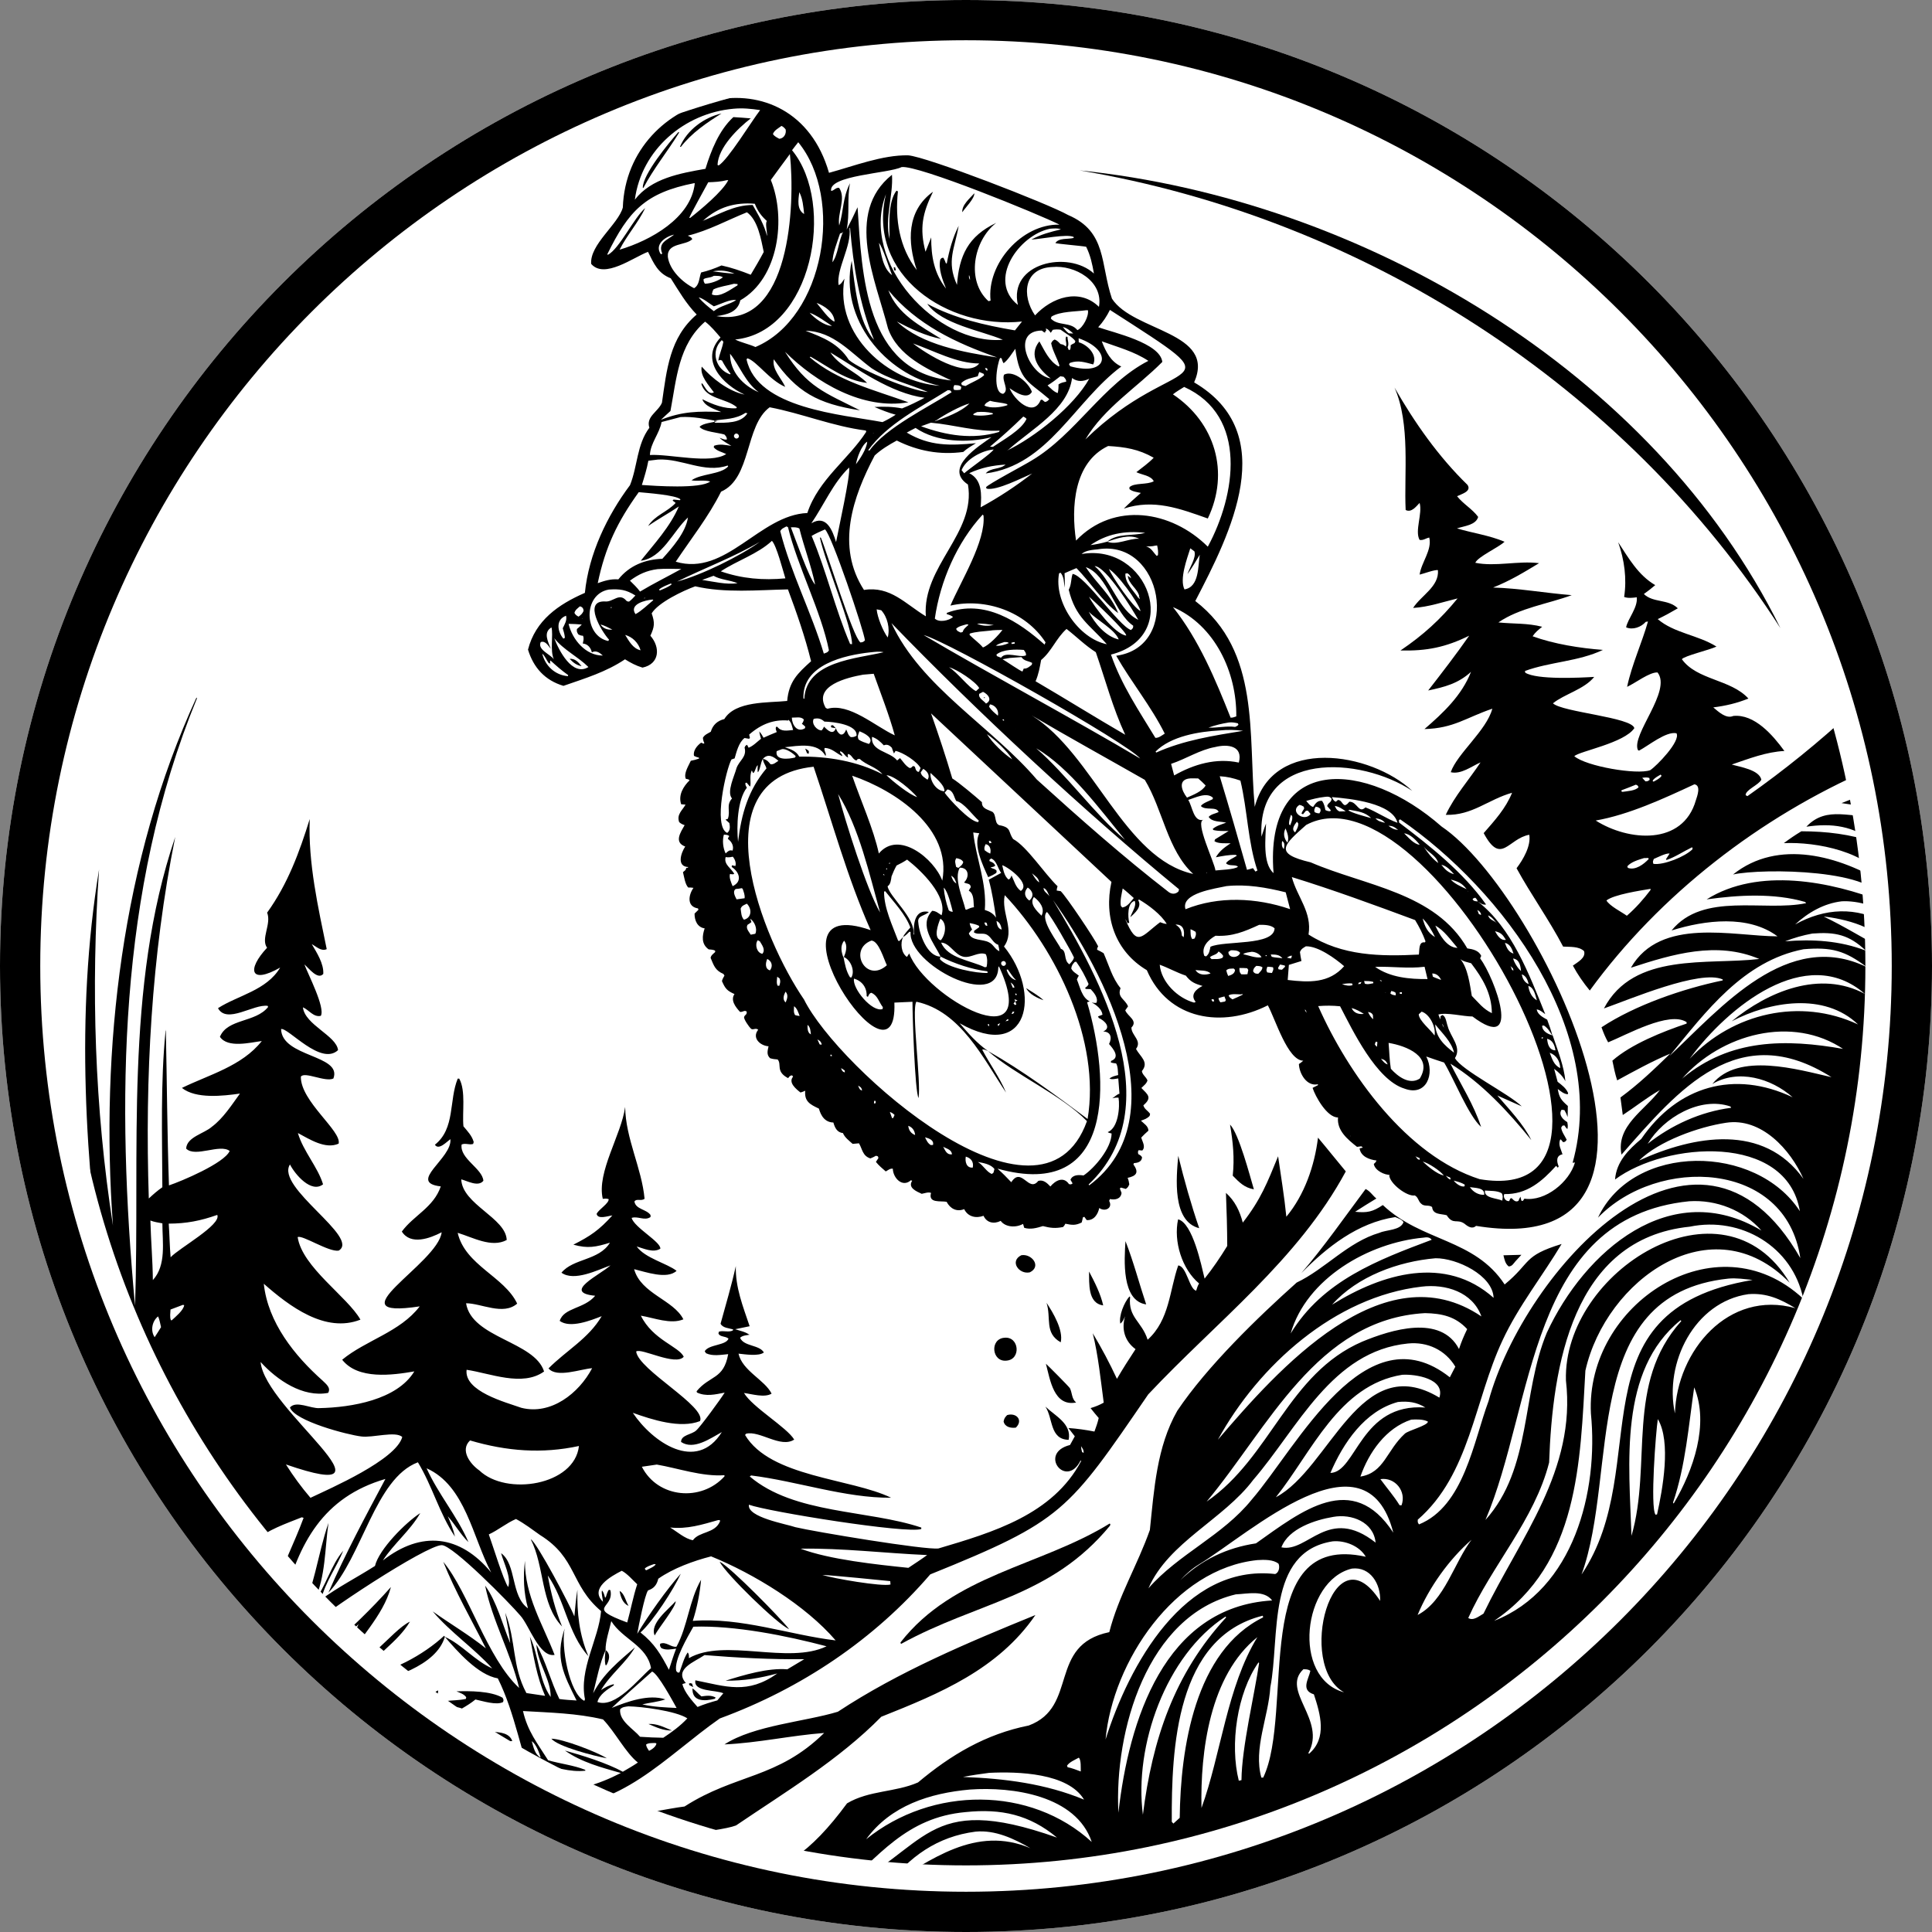 <?xml version="1.0" encoding="UTF-8"?>
<svg xmlns="http://www.w3.org/2000/svg" id="Layer_1" version="1.1" viewBox="0 0 200 200">
  <rect x="0" y="0" width="200" height="200" fill="#808080" stroke="none"/>
  <defs>
    <style>
      .st0 {
        fill: #fff;
      }
    </style>
  </defs>
  <path class="st0" d="M100,0C44.771,0,0,44.772,0,100s44.771,100,100,100,100-44.772,100-100S155.229,0,100,0h0Z"></path>
  <path d="M167.515,56.135c1.086,1.65,2.072,3.407,3.835,4.437-.38.33-.77.627-1.178.92.95.931,2.516.503,3.517,1.479-.684.403-1.365.779-2.083,1.118,1.695,1.458,4.18,1.643,6.084,2.845-.725.349-3.353.97-3.583,1.306,1.549,2.172,5.071,2.07,6.887,4.073-1.208.49-2.346.751-3.635.917.534.445,1.33,1.214,2.069.885,2.207-.224,4.103,2,5.292,3.626-1.878.094-3.683.8-5.449,1.403.848.253,2.83.537,3.064,1.564-.258.548-1.662,1.065-1.625,1.609l.184.098c3.804-2.677,7.422-5.608,10.841-8.782,4.97,20.192,18.361,63.988-44.676,114.06-50.653,29.006-121.979,2.307-139.084-54.038.641-4.223,1.846-1.319,2.962,1.883l.069.055-.069-.055c-2.099-15.097-3.165-30.399-.682-45.527-.851,12.28-.459,24.678,1.437,36.852-1.33-18.293.926-37.864,8.647-54.653l.051.083c-8.206,19.967-8.33,41.835-6.413,62.864.554-15.768-1.138-32.882,4.164-48.517-2.475,12.32-3.14,24.869-2.736,37.427.451-.425.893-.81,1.402-1.165-.017-5.342-.196-10.833.332-16.153l.06.044-.031-.218c.115,5.358.141,10.764.323,16.137,1.253-.415,5.744-2.302,6.285-3.564-1.003-.777-3.572.71-4.505-.246.063-1.209,1.876-1.552,2.669-2.266,1.161-.861,2.056-2.266,2.9-3.429-1.744.247-4.555.576-6.007-.586,2.776-1.36,6.217-2.248,8.269-4.853-1.199.152-3.519.761-4.335-.436.778-1.904,3.69-1.457,4.987-3.088l-.038-.116c-1.457-.217-4.236,1.912-5.148.237,2.072-1.331,5.022-1.829,6.436-4.201-3.131,1.781-3.459.193-1.356-2.053-.675-.933.479-2.473.006-3.635,2.123-2.938,3.353-6.276,4.41-9.691-.179,4.571.881,9.182,1.759,13.47-.569.263-1.073-.266-1.548-.519.517.877,1.258,2.028,1.192,3.084-.572.658-1.513-.609-1.955-.984.376,1.017,2.179,4.481,1.701,5.323-.756.177-1.23-.618-1.854-.882.204,1.817,3.469,2.931,3.637,4.43-1.774,1.667-5.154-2.336-5.898-2.184.072,2.942,6.358,2.656,5.416,5.124-.847.405-3.005-.763-3.367-.187-.045,2.546,4.253,5.632,3.908,6.932-1.375.609-3.004-.456-4.215-1.101.546,1.881,2.063,3.52,2.604,5.309-1.219.955-2.888-1.011-3.426-2.054-1.523,2.366,7.324,7.568,5.042,8.918-1.042.165-3.784-1.668-4.245-1.396.478,3.122,5.172,6.181,6.499,8.541-3.648,1.429-7.354-1.386-10.004-3.714.427,4.01,3.18,7.443,6.1,10.037.364.36.866.729.562,1.259-2.621.497-5.292-1.325-6.992-3.198.409,4.872,15.317,14.99,2.621,10.606.772,1.227,1.598,2.351,2.541,3.454,2.106-1.001,8.846-3.922,9.502-6.292-.678-.654-3.075.101-4.241-.059-1.394-.163-6.914-1.595-7.386-3.001.648-.749,2.152.132,3.058.066,3.306-.067,8.028-.853,9.817-3.801-2.283.395-5.832.879-7.468-1.207,2.433-2.015,6.011-2.871,8.026-5.524-9.165,1.389,1.909-4.426,2.272-7.671-1.21.632-3.207,1.371-4.123-.075,1.226-1.674,3.289-2.489,4.033-4.673-3.514-.406,1.208-2.903.993-4.892-.379.271-1.216,1.188-1.602.576,2.122-1.678,1.439-4.601,2.364-6.843l.154.004c.704,1.263.293,3.503.436,4.934.423.51.88.972,1.063,1.624l-.061.204c-.429.122-.782-.121-1.19.055-.225,1.46,2.152,2.476,2.252,3.754-.523.666-1.636.029-2.291-.148.099,2.593,4.631,3.995,4.706,6.279-1.559.846-3.519-.274-5.076-.742.775,3.367,4.845,4.529,6.159,7.328-1.44,1.262-3.718-.037-5.291-.036.582,3.605,7.093,3.939,8.077,7.063-2.248,1.619-5.603.175-8.021-.177-.272,2.236,4.021,3.354,5.671,3.937,3.069.777,5.957-1.505,7.323-4.1-1.198.084-3.669,1.037-4.514.019,1.84-1.855,4.147-3.088,5.505-5.406-1.099.427-3.256,1.293-4.347.49.434-1.394,2.526-1.23,3.673-2.603-3.484-.333.499-2.153,1.586-3.148-1.339.486-3.767,1.706-5.078.761,1.232-1.498,3.873-1.24,5.02-3.106-1.476.452-2.29.622-3.787.204,1.774-.896,2.682-1.523,4.035-3.026-.429.042-1.52.456-1.628-.172.248-.475,1.288-1.081,1.247-1.515-.213-.082-.386-.052-.609-.034-.649-2.746,1.934-6.639,2.316-9.51.044,3.281,1.723,6.341,2.01,9.503-.352.289-.828-.063-1.051.285.133.824,1.246.789,1.669,1.4v.204c-.602.432-1.329-.127-1.961.095.298,1.012,3.034,2.47,2.976,3.187-.731.459-1.694-.013-2.448-.232.848,1.21,3.134,1.744,4.128,2.523-.99.922-3.212.109-4.395-.173.705,2.556,4.087,3.172,5.1,5.194-1.319.551-3.04-.155-4.402-.38,1.242,2.517,3.923,3.18,4.44,4.251-.834,1.002-4.433-.95-4.927-.54.235,1.909,7.303,5.685,6.611,7.203-2.032.803-4.97-.146-6.959-.858,2.028,3.033,6.59,6.221,9.217,1.997-1.171.638-2.907,1.898-4.219,1.023-.011-.741,1.117-.764,1.562-1.191.407-.329,2.563-3.282,2.951-3.918-.971.188-1.924.428-2.867-.01l-.038-.133c1.373-1.668,2.798-1.196,3.269-3.84-.726.064-1.617.237-2.295-.095l-.135-.207c.438-.73,2.209-.582,2.463-1.307-.33-.278-.901-.151-1.041-.537l.05-.184c.475-.141.99.1,1.432-.118l.04-.113c-.441-.136-1.08-.141-1.302-.591.528-1.919,1.143-3.991,1.578-5.965-.06,2.204.745,4.184,1.431,6.226l-1.497.311c.44.148,1.101.276,1.452.567l-.056-.085.083.089c-.321.057-.738.076-.972.317.393.916,2.002.708,2.463,1.518-.524.42-1.956.191-2.625.122.395,1.785,2.738,2.732,3.424,4.141-.74.446-2.026.04-2.859-.068.902,1.501,4.449,3.558,5.199,4.824-1.401.914-3.538-.948-4.974-.611l-.114.133c2.615,4.39,10.975,4.481,15.117,6.497-4.765.037-9.714-1.713-14.488-2.306l-.14.105c4.605,3.922,12.258,3.435,17.756,5.29v.146c-1.438.526-15.894-1.798-17.843-2.513-.222,1.302,3.874,1.999,4.817,2.328,1.896.458,13.468,2.384,14.807,2.2,5.612-1.662,11.852-3.499,14.776-9.061l-.068-.041c-1.491,2.983-4.429-.768-1.092-1.608l.495-.899-.665-.858c.906.065,1.807.188,2.698.367.167-.464.336-.919.442-1.402-.284-.339-.578-.674-.843-1.027.503-.147.903-.311,1.362-.564-.315-2.356-.564-4.876-1.136-7.182.905,1.506,1.765,3.124,2.504,4.718.609-1.048,1.258-2.062,1.926-3.074-1.127-.821-1.481-2.095-1.08-3.405-.143.292-.23.566-.497.763-.169-.813.394-2.179.942-2.81l.074.057c-.23,2.129,1.211,2.516,1.813,4.421,2.275-2.058,2.26-5.104,3.166-7.691.878.072,1.145,2.474,1.859,2.611.082-.263.15-.512.302-.745-1.767-1.469-2.669-4.359-2.173-6.641,1.517.391,2.412,4.776,2.743,6.138.859-1.079,1.623-2.203,2.343-3.38-.006-1.847-.061-3.651-.133-5.495.93.83,1.432,1.884,1.742,3.077,1.864-2.393,2.537-4.124,3.657-6.865.296,2.079.646,4.165.853,6.255,1.881-2.254,2.926-5.292,3.277-8.185.974,1.153,1.908,2.338,2.877,3.495-4.949,9.187-13.435,15.6-20.452,23.084-8.319,12.139-8.822,13.078-22.567,18.633-5.775,6.718-13.306,11.795-21.782,14.913-5.59,3.9-10.377,9.597-17.875,9.084,2.593,2.669,10.984.425,14.224.03,5.296-3.405,9.593-2.845,14.453-7.612-3.455.26-6.847,1.032-10.318,1.184,3.033-1.972,8.321-2.346,11.736-3.382,6.306-4.157,13.437-7.15,20.451-10.011-3.855,5.621-9.911,8.127-15.956,10.531-4.387,4.463-9.903,7.766-15.038,11.252-1.835.705-9.797,1.323-12.092,1.436,10.901,4.412,15.974,6.631,23.585-3.724,2.277-1.355,4.999-1.133,7.348-2.165,3.411-2.859,7.003-5.002,11.464-5.894,5.184-1.928,1.933-8.334,8.336-9.664.943-3.719,2.943-6.993,4.202-10.582.436-4.166.705-8.595,2.835-12.33,3.078-4.597,8.377-9.713,12.359-13.275,2.95-1.398,5.31-4.202,8.582-5.156.737-.328,2.187-.238,2.479-1.104-.196-.292-.545-.387-.856-.521-3.89.585-7.079,3.115-9.723,5.804,2.336-2.708,4.55-5.89,6.657-8.709.465.214.721.669,1.113.982-.74.447-1.474.905-2.2,1.375,1.265.122,1.805.011,2.869-.697,4.048,3.822,9.481,3.45,12.611,8.222,2.786-2.3,1.859-2.951,5.898-4.191-1.995,3.339-4.466,6.424-6.119,9.978-2.921,6.233-3.38,13.883-8.773,18.561-.005.26-.026.286.13.489,4.653-1.894,5.631-8.543,7.198-12.769,3.64-13.392,21.586-33.541,32.275-14.798-1.493-10.135-14.762-10.597-20.948-4.187,3.664-7.804,16.374-7.649,20.9-.669-1.356-8.118-13.855-7.205-19.133-3.281.14-1.836,1.379-3.077,2.711-4.197,3.771-5.502,9.658-7.17,15.676-4.314-2.242-1.985-5.657-2.948-8.316-1.376,2.688-3.321,8.83-1.505,12.337-.705-9.632-6.105-15.808,1.243-21.74,8.018-.594-2.991,2.42-4.59,3.976-6.683-1.335.762-2.554,1.74-3.843,2.582l-.241-1.815c1.886-1.384,3.477-2.91,5.15-4.537-1.887.787-3.695,1.79-5.489,2.765-.218-.672-.358-1.347-.495-2.039,1.945-1.713,5.24-3.018,7.685-3.839l-.004-.15c-1.791-1.185-6.229,1.329-8.12,2.09-.293-.509-.492-1.006-.688-1.557,3.49-2.301,8.446-3.999,12.543-4.852l.013-.097c-2.332-1.064-9.657,2.069-12.305,2.998,3.081-5.867,10.746-4.483,16.083-5.121-4.397-1.867-8.95-.512-13.291.906,3.058-5.292,10.59-3.26,15.176-3.249-3.02-2.251-7.496-1.69-10.966-.608,3.285-4.027,9.537-1.913,13.931-2.827l-.108-.125c-3.219-.936-6.914-.724-10.192-.265,5.339-3.358,12.848-1.871,18.314.269-.496-3.409-12.516-3.516-15.582-2.847,4.674-3.744,11.051-1.911,15.672.928l.157-.156c-1.777-3.123-7.172-4.173-10.571-4.017.59-.445,1.183-.847,1.816-1.228,2.608.007,5.055.295,7.525,1.137-2.1-1.693-4.372-2.005-7.007-1.61,2.144-2.288,4.772-.767,7.21-1.165-.473-.955-2.623-1.116-3.572-1.279,1.123-.473,2.175-.795,3.376-1.001-.142-.832-.328-1.651-.516-2.473-11.265,4.902-21.671,12.923-28.921,22.877-.67-.818-1.251-1.645-1.749-2.579.466-.345,1.373-.797,1.158-1.502-.547-.513-1.461-.425-2.168-.468-1.468-2.807-3.306-5.341-4.82-8.111.686-.899,1.512-2.324,1.316-3.465-2.197.392-2.903,3.216-4.719-.17,1.135-1.301,2.284-2.556,2.939-4.178-2.481.697-4.135,2.373-6.865,2.285.912-1.957,2.413-3.629,3.601-5.431-.941.414-2.026,1.272-3.085,1.017.669-1.932,3.699-4.31,4.305-6.573-2.713.915-3.985,2.033-7.024,2.108,1.95-1.683,3.855-3.473,4.817-5.923-1.332,1.215-2.721,1.567-4.434,1.93,1.448-1.862,2.893-3.734,4.246-5.673-2.439,1.203-4.408,1.597-7.111,1.53,2.36-1.6,4.104-3.186,5.91-5.388-1.559.378-2.989.887-4.606.987.823-1.29,2.713-2.216,2.571-3.912-.315-.076-1.492.372-1.894.46.165-1.252,1.312-2.553.997-3.836-.384.076-.606.315-1.004.242-.519-.948.324-2.725.004-3.826-.37.381-.849,1.035-1.444.732-.181-3.707.513-8.891-1.152-12.672,2.101,3.666,4.543,7.141,7.557,10.076.445.676-.636.943-1.083,1.171.635.803,1.586,1.321,2.185,2.143-.25.86-1.456.935-2.197,1.187,1.63.486,3.352.715,4.928,1.381-.641.605-2.774,1.556-3.028,2.178,2.082.428,4.426-.232,6.601.04-1.589.963-3.029,1.836-4.76,2.522,2.725.081,5.426.576,8.143.788-2.479.915-5.401,1.316-7.594,2.824,1.53.161,3.024.057,4.531.45-.38.304-.715.571-.989.983,2.209.806,4.932,1.237,7.279,1.411-2.539,1.211-5.48,1.228-8.073,2.184l.035.176c1.203.748,5.639.524,7.135.436-1.014,1.281-3.136,1.797-4.269,2.735.945.912,8.18,1.444,8.425,2.57-1.048,1.552-5.67,2.381-6.218,2.9,1.214,1.052,6.496,1.954,7.86,1.45.644-.413,3.179-3.007,2.72-3.821-1.08-.229-2.908,1.295-3.877,1.798l-.117-.059c-.71-1.592,3.537-6.127,2.033-8.034-.827-.048-2.308,1.108-3.151,1.489.486-2.307,1.55-4.586,2.16-6.764l-.231.037c-.471.546-1.35.871-2.032.566.183-.912,1.217-2.022,1.106-3.108-.417.053-.914.117-1.31-.036.29-1.895.028-3.832-.615-5.659ZM174.226,111.579c4.9-4.052,10.617-4.055,16.632-2.988l.048.065c-5.362-3.656-12.76-1.606-16.823,3.06.039-.03.111-.1.143-.137ZM175.029,109.447c-.032.038-.092.119-.12.16,4.484-4.742,11.431-6.362,17.433-3.558-3.5-3.36-9.156-2.381-13.079-.324,3.784-3.105,9.146-5.331,13.789-2.835-6.109-5.334-14.24,1.468-18.023,6.557ZM170.59,118.376l-.043.048c2.458-1.95,5.499-3.346,8.658-3.745l-.069-.136c-3.129-1.076-6.924,1.158-8.546,3.833ZM111.66,149.307l.105.051.05.151-.05-.151-.105-.051ZM111.845,149.611l.067.102c.012.22.038.396.105.606l.161.082c.024-.34-.162-.521-.334-.791ZM46.353,156.964c.292.663.591,1.397.744,2.107-1.615-2.392-2.349-5.261-3.836-7.695-4.446,1.679-5.76,9.826-9.266,13.503,1.743-4.03,3.839-7.903,5.901-11.778-6.454,1.885-8.975,6.625-10.57,12.803.46.661.952,1.25,1.549,1.791,1.666-3.174,1.979-6.716,3.129-10.041-.39,2.703-.284,5.529-1.451,8.04,1.113-1.3,1.69-3.667,2.981-5.167-.695,1.711-1.849,3.235-2.3,5.059,1.789-1.312,3.722-2.292,5.582-3.478.418-1.734,3.184-4.5,4.688-5.474-1.025,1.798-2.743,3.169-3.873,4.906,3.997-3.12,7.985-2.662,11.217,1.242-1.929-3.623-2.651-8.981-6.688-10.786,1.2,2.666,3.187,4.98,4.334,7.643-.818-.79-1.386-1.826-2.141-2.676ZM152.352,159.378c-2.329,2.018-4.42,4.946-5.602,7.804,2.821-1.461,3.782-5.47,5.64-7.865l-.038.061ZM124.124,161.944c-.708.425-1.36,1-1.929,1.629,2.186-2.11,4.818-3.353,7.822-3.804,4.721-3.343,9.991-7.597,14.217-1.107-2.818-10.998-14.816.053-20.11,3.282ZM40.468,164.295c-.819,3.053-3.455,5.445-4.833,8.079,1.508,1.213,4.948-3.664,6.8-4.5-1.28,2.174-3.719,3.511-5.074,5.592,2.955-.168,6.574-2.222,8.616-4.133l.075.111c-.887,3.035-5.635,4.408-8.446,4.945,1.218,1.043,2.439,2.209,3.826,3.025.702-.952,1.389-2.06,2.232-2.889-.325,1.061-1.582,2.165-1.306,3.281.528.077.97-.281,1.381-.567.385-.763.788-1.889,1.614-2.25.056.641-.822,1.591-1.185,2.077,1.129-1.3,2.612-.873,4.059-1.194l.037-.175c-.236-.335-.647-.454-1.011-.61,1.377-.041,3.553-.045,4.775.661.102.225.126.221.046.45-.68.358-2.111-.109-2.855-.267-.447.364-.903.647-1.4.934-1.889-.711-3.228.989-5.024,1.46.691.75,1.493,1.28,2.357,1.809,1.291-.193,2.307-.231,3.594-.142l.249-.265c.363-.019.89.099,1.19-.12-.659-.422-1.312-.037-1.94-.688l.017-.12c1.273.958,4.189-.164,4.77,1.431-.494.109-1.111-.251-1.662-.225-1.284.06-1.134.664-2.743.346l-1.784.997c2.087,1.241,4.463,3.194,6.812,3.756-.563-.735-1.341-1.387-2.004-2.035,1.35.677,2.352,1.738,3.783,2.341-1.467-3.779-2.088-8.018-3.898-11.665-2.054-.35-4.178-2.785-5.485-4.3,1.774.79,3.105,2.485,4.908,3.27-1.91-2.112-4.328-3.733-6.163-5.902,1.828,1.302,3.741,2.418,5.501,3.824-1.488-2.958-3.177-5.886-4.408-8.957,2.642,3.18,4.516,9.949,7.853,13.058-.857-3.585-2.779-6.974-3.521-10.594,1.218,1.673,1.799,4.05,2.598,5.955-.1-1.051-.346-2.106-.513-3.151,1.149,2.992.679,5.502,2.187,8.317l1.934.286c-.857-1.961-1.182-4.034-1.57-6.12.935,1.944.906,4.458,2.146,6.241.048-1.792-1.377-3.535-1.471-5.423.987,1.758,1.478,3.81,2.375,5.632.591.085,1.185.116,1.78.153-1.351-2.713-2.256-4.412-1.23-7.454-.407,1.774.46,6.727,2.032,7.492l.069-.161c-.644-3.121,1.42-6.212,1.666-9.131-3.193-2.698-2.463-5.475-6.312-7.869-.812-.577-1.618-1.193-2.497-1.664-.992.425-1.828,1.142-2.814,1.597.39,1.062,1.536,4.803,2.003,5.445.37-.949-.503-2.591-.729-3.504,1.617,1.175.98,4.435,2.782,5.71-.452-1.62-.508-3.261-.315-4.925-.027,3.624,1.861,6.601,3.07,9.745-1.587.279-2.62-3.054-3.543-4.065-1.057-1.257-6.978-7.283-8.137-7.296-1.596-.019-12.615,7.242-13.962,8.71.634.85,1.356,1.426,2.209,2.048,2.386-2.189,4.372-4.041,6.486-6.417ZM37.071,168.174c-.709.599-2.152,2.555-2.331,3.465.767-.548,2.03-2.654,2.378-3.51l-.047.045ZM62.692,170.812c-.617,1.389-.917,3.003-1.288,4.474,1.035-2.005,2.651-3.299,4.329-4.753-.948,1.632-2.53,2.767-3.515,4.423.439-.28.8-.491,1.317-.612l.009.119c-.646.415-1.495.934-1.698,1.729,1.883.665,4.217-2.369,5.547-3.503-.389-2.32-2.962-3.002-4.113-4.87-.198.894-.615,2.095-.589,2.994ZM171.91,80.187c-.298.179-.651.341-.836.644l.1.089c.293-.167.647-.319.83-.609l-.094-.124ZM170.001,80.518l.335.366c.24.009.241-.029.435-.15l-.03-.199c-.25-.089-.483-.044-.739-.017ZM169.345,81.228c-.487.201-.977.393-1.472.575l-.039.11.123.06c.478-.076,1.342-.104,1.664-.482-.103-.217-.083-.172-.276-.262ZM175.403,81.192c-3.156,1.468-6.779,3.147-10.216,3.749,3.393,2.153,9.024,2.619,10.369-2.099.145-.443.555-1.539-.152-1.65ZM175.155,87.712c-.862.412-1.729,1.006-2.624,1.31l-.076-.067c.124-.201.252-.4.384-.597-.371-.065-1.251.401-1.638.559-.081.244-.135.257-.041.509,1.045.156,3.29-.746,4.047-1.516-.011-.176.028-.121-.052-.198ZM170.195,88.826c-.586.183-1.323.38-1.736.853l.056.165c.78.281,1.644-.372,2.156-.917l-.035-.106-.441.005ZM170.866,92.013c-1.055.175-3.775.584-4.569,1.201.344.587,1.568,1.187,2.115,1.584.925-.802,1.704-1.688,2.446-2.661l.008-.125ZM190.653,93.303c-1.837.213-3.474,1.156-4.822,2.396,3.083-1.708,6.343-1.872,9.384-.124.01-1.805-3.095-2.365-4.562-2.272ZM188.791,94.882c2.129,1.01,4.268,2.357,6.307,3.427.104-2.288-4.559-3.261-6.307-3.427ZM187.615,96.64c-.965.176-1.91.446-2.823.807,2.836-.242,5.678-.071,8.359.964-1.744-1.653-3.158-1.953-5.536-1.771ZM186.706,98.264c-6.226,1.208-10.118,6.452-13.88,11.05,5.346-5.01,12.233-13.194,20.432-9.193-2.28-1.736-3.695-2.095-6.553-1.856ZM178.67,116.229c-2.815.42-6.935,1.885-8.998,3.91,5.711-2.608,12.898-3.89,17.022,1.9-1.346-3.047-4.37-6.379-8.023-5.81ZM174.872,124.353c-16.718,1.676-16.02,21.162-21.097,32.991,4.812-5.356,3.725-13.086,6.35-19.378,3.913-8.452,12.842-16.201,22.221-10.577-1.867-2.114-4.667-3.216-7.473-3.036ZM22.491,125.766c-1.714.61-3.203.9-5.024.904.083,1.157.096,2.33.196,3.483.849-.936,5.288-3.363,4.828-4.387ZM15.569,126.348c.052,2.059.235,4.106.255,6.168,1.411-1.547.986-3.924.986-5.876-.417-.079-.845-.137-1.241-.292ZM174.925,126.985c-12.179,1.246-14.215,14.498-14.56,24.413-1.497,5.904-5.97,10.722-8.372,16.097.523.331,1.125-.198,1.576-.451,3.803-7.859,9.615-14.852,8.536-24.142-.335-11.239,16.219-21.748,23.159-10.115-8.041-8.255-19.034-.297-21.146,9.103-.534,9.469-.673,19.952-9.446,25.899,8.241-3.236,10.821-13.406,10.018-21.46-.577-11.279,12.954-20.292,21.982-11.881-1.098-5.4-6.45-8.56-11.747-7.463ZM147.37,128.119c-5.696.518-12.13,4.236-13.762,9.927,3.313-5.472,9.069-7.627,14.599-9.703-.186-.279-.528-.283-.837-.224ZM148.596,130.254c-3.836.33-8.09,1.868-10.697,4.805,5.232-3.259,11.733-5.149,16.718-.707-.078-2.333-3.813-4.124-6.021-4.099ZM178.916,132.361c-15.525,1.637-11.321,20.034-15.196,30.629,7.596-11.23-1.191-27.334,17.708-30.489-.819-.086-1.691-.222-2.513-.139ZM147.161,133.193c-8.973,1.04-16.867,8.151-21.087,15.847,6.158-7.194,17.13-19.643,27.281-12.763-.912-2.537-3.7-3.385-6.194-3.084ZM180.992,133.971c-5.583.797-8.733,7.132-7.604,12.343.201-6.487,5.55-12.825,12.468-10.892-1.567-.957-2.989-1.594-4.865-1.451ZM18.937,135.077l-1.287.487c-.014.351-.091.787.044,1.112l.098-.008c.395-.376,1.188-1,1.276-1.555l-.131-.036ZM147.52,135.934c-11.199.618-16.265,11.935-22.609,19.51,6.686-4.61,8.403-13.232,16.116-16.561,2.98-1.232,8.124-2.845,10.008.767.234-.722.515-1.379.847-2.06-1.222-1.322-2.627-1.619-4.361-1.656ZM16.363,136.273c-.63.503-.805,1.492-.354,2.153.221-.345.454-.686.661-1.039-.089-.357-.147-.786-.307-1.115ZM173.971,136.668c-6.445,5.206-5.32,14.937-5.08,22.318,2.167-7.444-.67-15.782,5.16-22.233l-.081-.085ZM14.281,137.583c-.22.654-.149,1.624.158,2.246.129-.676.105-1.402-.012-2.078l-.146-.168ZM75.958,138.373l.092.044-.092-.044ZM145.761,139.077c-7.904.789-11.4,8.761-16.029,14.122-3.075,4.099-8.773,6.452-10.848,11.223,3.152-3.587,7.674-5.434,10.694-9.181,4.77-5.539,11.76-19.592,20.508-12.665l.569-1.099c-1.038-1.729-2.887-2.598-4.895-2.399ZM13.024,140.983l.055.055-.055-.055ZM145.155,142.317c-6.581,1.065-9.353,8.008-13.077,12.677,5.636-2.981,8.682-15.298,16.925-10.311.63-1.954-2.462-2.453-3.848-2.365ZM175.382,143.621c-.582,3.968-.885,8.083-2.192,11.929l.069.096c2.032-3.409,3.707-8.242,2.123-12.025ZM144.708,145.134c-3.435.931-5.662,4.25-6.985,7.344,2.693-.057,3.102-7.264,9.827-6.772-.914-.573-1.788-.671-2.842-.573ZM146.088,146.961c-2.613.862-4.383,3.382-5.26,5.895,2.475-.402,2.694-2.707,4.612-4.453.408-.345,2.341-.824,2.381-1.237-.452-.256-1.224-.241-1.732-.205ZM171.617,146.905c-.199,1.242-.811,9.135-.236,9.899l.157-.035c.569-2.563,1.484-7.503.079-9.864ZM48.658,149.114c-1.069,1.01.023,2.455.963,3.106,2.776,2.671,9.862,1.557,10.311-2.531-3.827.824-7.464.546-11.274-.575ZM111.558,149.154h.096s-.096,0-.096,0ZM67.99,151.612l-1.545.226c1.662,3.267,6.167,3.644,8.556.992l-.006-.117c-2.319.165-4.823-.729-7.004-1.101ZM142.899,153.122c.662.908,1.391,1.736,1.985,2.697l.201.014c.539-1.438-.664-2.942-2.186-2.712ZM46.268,156.811h.084s-.084,0-.084,0ZM31.241,157.07c-1.693.676-3.545,1.302-4.951,2.497.746.46,2.303.964,2.721,1.705-.424,1.115-2.332.322-3.118.859l.033.181c.761.896,1.633,1.748,2.334,2.686.87-2.681,2.195-5.232,3.168-7.87l-.186-.059ZM138.019,157.028c-1.873.307-4.634,1.208-5.369,3.152,2.757.583,4.842-4.357,9.752-.489-.205-2.128-2.482-3.006-4.382-2.663ZM74.337,157.36c-1.698.479-3.182.953-4.964.767.726.439,1.52,1.164,2.354,1.316.68-.939,2.29-.672,2.813-1.965l-.026-.122-.176.003ZM137.955,159.559c-6.903,1.075-5.435,9.961-6.451,15.098-.189,3.073-1.773,6.359-.928,9.361h.189c3.27-6.799-1.48-25.549,10.621-22.864-.661-1.133-2.168-1.709-3.431-1.595ZM82.874,160.318c2.982,1.133,7.923,1.649,11.161,1.984.454-.298,1.52-1.007,1.944-1.323-4.366-.188-8.739-.728-13.105-.661ZM73.614,161.114c-1.822.468-3.931,1.232-5.468,2.314-.16.658-.463,1.008-1.058,1.209-.343.441-.997,3.774-1.119,4.492,1.104-1.842,3.072-4.636,4.506-6.22-.72,1.589-2.882,4.943-4.171,6.083,1.458,1.16,2.091,2.249,2.944,3.865.243-.729.464-1.477.746-2.191-.51.069-1.051.19-1.53-.054-.132-.206-.159-.21-.128-.449.617-.275,1.133.404,1.694.302,1.161-2.11,1.309-4.8,2.545-6.931-.142,1.494-.401,2.831-.859,4.261,5.015-.397,10.053,1.463,14.79,2.019-3.113-3.63-8.452-6.892-12.893-8.7ZM130.155,161.501c-8.558.883-14.978,10.537-15.708,18.57,2.42-7.68,8.154-18.197,17.563-17.128.381-.148.489-.699.352-1.057-.534-.461-1.528-.428-2.206-.385ZM67.703,161.914c-.306.117-.738.226-.958.469.099.158.034.111.173.166.268-.149.822-.361.966-.615l-.181-.02ZM139.949,162.379c-5.088,1.214-6.276,11.331-.809,12.81-4.981-2.735-1.193-17.057,3.73-9.465.077-1.712-.993-3.573-2.921-3.345ZM64.363,162.605c-1.123.572-3.357,1.833-1.944,3.211-.012-.319-.198-.92-.099-1.175.182.216.233.458.308.723l.075.006c.083-.235.169-.62.333-.798l.152.047c.44,1.957-2.667,1.708,1.741,3.341.365-1.318.61-2.656,1.035-3.957-.465-.433-1.047-1.12-1.601-1.398ZM85.128,163.039c1.124.357,6.165,1.23,7.057.988l-.027-.349c-.009-.003-6.623-.669-7.031-.638ZM127.932,165.047c-9.208,2.191-12.592,14.171-12.155,22.602,1.069-9.475,4.721-21.31,15.916-21.97-.83-1.115-2.567-.68-3.761-.632ZM130.71,167.259c-8.976,2.233-9.441,13.727-9.408,21.333l.167.183.655-.594c.083-7.207,1.577-17.287,8.635-20.752-.014-.058-.012-.124-.049-.171ZM126.861,167.35c-6.17,3.998-9.483,13.393-8.548,20.507.969-7.719,3.217-14.561,8.619-20.424l-.071-.083ZM71.774,168.395c-.569,1.036-2.019,3.429-1.773,4.584l.164.167.168-.013c.258-.662.457-1.489.856-2.072.157.192.124.349.126.591,3.699-2.117,10.263.695,14.25-1.228-4.148-1.093-9.504-2.175-13.792-2.029ZM130.164,169.476c-4.926,3.941-5.918,11.862-5.786,17.684,2.019-5.554,2.634-12.536,5.786-17.684ZM72.93,171.336c-1.01.698-3.185,1.433-1.935,2.888l-.353.105c.173.813,1.018,1.757,1.568,2.377.673-.284,1.344-.49,2.048-.681l.622-.739c-.79-.358-3.115-.138-2.894-1.341,3.176.636,5.394,1.493,8.481-.709-1.848.495-3.431.766-5.356.749,1.915-.602,4.391-1.342,6.393-1.178l1.754-1.049c-3.337.042-7.07-.154-10.327-.423ZM130.279,172.091c-2.227,3.189-2.983,8.509-2.039,12.248l.277-.061c.026-3.4,1.375-8.971,1.825-12.12l-.063-.067ZM134.927,172.799c-2.373,2.225,2.435,5.249.511,8.688l.081.055c1.885-1.623,1.17-4.093.495-6.144-1.407-.433-.523-1.609-.365-2.442-.28-.164-.404-.147-.723-.157ZM67.505,173.038c-.376.323-4.116,3.669-4.173,3.762,1.605-.653,3.848-1.454,5.542-.88-.753.266-1.601.327-2.383.516,1.161.272,2.361.314,3.549.371-.385-.685-1.923-3.555-2.534-3.769ZM65.052,176.639c-.33.047-.613.05-.856.306-.121,1.216,1.367,2.019,2.064,2.846.802.057,1.598.089,2.401.102.871-.571,1.792-1.247,2.494-2.011-1.22-.785-4.773-1.22-6.105-1.243ZM54.139,177.124c.488,2.115,1.466,3.295,2.601,5.098,1.233.358,2.671.518,3.84.989l.018.092c-1.601.178-3.232-.366-4.748-.817.338.999.665,2.003,1.058,2.982,2.664-.035,5.002-.706,7.36-1.927-2.011-.578-4.055-1.101-5.787-2.323,1.831.509,4.331,1.288,5.992,2.191.52-.31,1.063-.607,1.56-.952-1.256-.985-2.378-3.199-3.61-4.465-2.707-.644-5.5-.701-8.283-.866ZM55.045,180.244c.192.641.304,1.362.932,1.71-.176-.543-.448-1.366-.932-1.71ZM67.831,180.434c-.318.016-.677-.024-.943.152.013.263.165.449.304.662.285-.143.718-.422.762-.771l-.124-.042ZM111.678,181.954c-.39.218-.977.452-1.222.831l.065.159c.318.044,1.056.318,1.359.438-.012-.344.052-1.189-.202-1.427ZM102.392,183.525c-.907.121-1.808.243-2.705.426,4.316.156,8.568.697,12.534,2.347-1.654-2.765-6.834-2.92-9.829-2.773ZM100.386,185.255c-4.117.368-8.189,1.654-10.723,5.144,6.838-5.52,17.028-5.521,23.353.279-1.609-4.816-8.197-5.744-12.63-5.423ZM99.974,187.586c-6.16.543-9.06,4.589-13.251,8.346,9.472-4.469,8.853-10.606,22.696-5.707-2.842-2.369-5.787-3.019-9.444-2.639ZM100.991,189.61c-3.946.509-6.86,2.572-9.228,5.72,4.559-2.808,9.256-6.399,14.902-4.006-1.705-.991-3.653-1.907-5.674-1.714Z"></path>
  <path d="M146.211,81.878c-5.391-3.592-16.133-4.183-15.623,4.735.152-.453.291-.917.471-1.36-.034,1.433-.391,4.113.778,5.132-.969-12.392,9.524-11.744,17.398-4.821,10.282,6.921,28.637,45.447,3.563,41.338-.388.366-.834.077-1.17-.206-.789-.583-1.195.156-1.866-.895-.587-.167-1.441-.036-1.51-.851-.344-.26-.817-.012-1.136-.349-.303-.25-.291-.667-.659-.851-.797.152-2.638-1.259-2.643-2.106l.147-.025c-.628.047-1.641-.458-1.745-1.125.142-.128.209-.176.28-.359-.75-.09-1.631-.417-1.752-1.253l.338-.086-.156-.131-.448.056c-.995-.782-2.097-1.702-1.967-3.043-1.141.02-2.364-2.204-2.634-3.064l.55-.274.007-.1c-1.167.26-1.942-1.123-1.972-2.09.161-.109.308-.214.451-.346-1.614-.026-2.885-4.297-3.667-5.734-4.71,2.385-10.31,1.529-12.527-3.637-3.247-1.931-4.478-5.469-3.662-9.137l-18.675-17.447c.783,2.236,1.529,4.461,2.198,6.734.698.429,2.392,1.859,3.069,2.46-.028.68.601.753,1.08.994.492.341.125,1.37.891,1.42,1.093.254.733.67,1.262,1.4,1.42.767,3.213,3.55,4.595,4.886-.053.164-.077.268-.09.444l.416.065c.585.56,3.519,4.934,3.876,5.709-.072.141-.111.193-.105.355.233.109.449.223.67.355.554,1.242.89,2.576,1.756,3.622-.379.966.466,1.118.773,1.886-.101.132-.194.266-.285.405.22.626,1.351,1.058.635,1.788.002.825,1.126,1.349.477,2.213.425.8,1.382,1.353.606,2.295.062.401.423.578.58.963-.109.361-.374.517-.631.784.666.681,1.146.991.207,1.794.098.4.477.557.694.882l-.044.21c-.266.287-.54.37-.903.499.312.311.765.553.775,1.034-.264.227-.504.461-.744.714.118.435.486.946.11,1.34l-.382-.035c-.1.199-.069.2-.035.407.177.095.283.149.391.321-.021.473-.439.588-.839.61l-.054.146c.623.854.263,1.195-.599,1.381.095.232.14.427.172.675-.114.254-.137.31-.359.472l-.504-.14-.117.093.179.461c-.064.622-.675.757-1.2.632l-.086.193c.416.741-.428,1.164-1.021.736-.143.654-.545,1.299-1.3,1.253-.079-.118-.16-.231-.248-.344l-.152.067c-.028.18-.072.348-.121.523-.647.325-1.005.266-1.69.128-.072.147-.118.212-.233.339-.808.163-1.31.106-2.092-.095-.627.194-1.282.381-1.932.18-.047-.132-.089-.268-.123-.405-.721.405-1.817.365-2.314-.314-.682.348-1.443.213-1.775-.526-.785.289-1.622.103-2.004-.69-.773.312-1.447-.046-1.819-.756-.589-.126-1.93.184-1.612-.923-.276-.118-.663.039-.967.094-.536-.25-1.467-.624-.984-1.353l-.137-.049c-.877.789-1.848-.241-1.868-1.196-.276-.049-.49.148-.731.282-.36-.314-.722-.612-1.02-.988l.262-.398-.054-.176-.197-.063c-.192.107-.376.198-.582.277-.819-.256-.829-.969-1.182-1.565l-.656.06c-.356-.326-.822-.661-1.001-1.116l.122-.111-.122.111c-.618-.072-.842-.562-.994-1.096-1.171-.022-1.422-1.25-1.503-1.444-.916-.427-1.515-.743-1.411-1.847-.161.08-.317.133-.489.186-.461-.365-1.29-1.028-.769-1.64l-.099-.138c-.26.033-.249.1-.415.29-1.325-.695-.625-1.43-1.086-1.934-.281-.019-.507-.044-.779-.129-.392-.368-.256-.78-.16-1.236-.872-.055-1.749-.873-1.071-1.711-.267-.241-.535.078-.751-.111-.166-.145-.768-.995-.706-1.205.084-.284.295-.176.267-.563-.246-.185-.369.061-.688.032-.479-.512-1.012-1.222-.577-1.845-.778-.353-.953-.561-1.297-1.342.046-.209.152-.39.26-.572l-.105-.171c-.856-.365-.991-.858-1.33-1.666.052-.281.273-.408.475-.603l-.012-.148c-.21-.098-.435-.109-.663-.127-.781-.545-.673-1.421-.414-2.172-.762-.112-1.055-.827-1.046-1.531.131-.137.266-.268.404-.398l-.052-.14c-1.178-.186-.986-1.388-.465-2.127-.18-.037-.354-.037-.538-.031-.33-.323-.434-1.137-.549-1.593.208-.196.27-.147.341-.438.181-.028.113.012.22-.091-1.24-.044-.775-1.455-.329-2.125-1.195-.439-.474-1.474-.061-2.214-.236-.08-.378-.145-.564-.313-.285-.798.329-1.215.659-1.81-.151-.016-.301-.029-.453-.04-.32-.947.222-1.842.875-2.482-.138-.123-.215-.113-.392-.15-.25-.552.293-1.365.516-1.869.305-.054.571-.123.861-.232l-.029-.093c-.188-.041-.33-.088-.499-.179-.126-.531.319-1.075.735-1.369l.253.104.083-.05c-.097-.201-.137-.336-.152-.559.175-.325.513-.442.815-.627.214-.718.69-1.133,1.403-1.314,1.155-1.902,4.569-1.667,6.505-1.873.178-2.001,1.07-2.849,2.474-4.111-.612-2.496-1.495-5.03-2.395-7.437-3.122.064-6.533.396-9.596-.319-1.254.451-3.838,1.681-4.511,2.801.343.983.295,1.386-.133,2.313,1.061,1.218.952,2.932-.817,3.302-.668-.197-1.224-.496-1.81-.86-1.96,1.316-4.123,1.967-6.374,2.749-1.913-.575-3.098-1.881-3.668-3.752.771-3.019,3.131-4.673,5.888-5.875.4-4.026,2.302-7.982,4.671-11.149.8-1.983.693-4.197,2.006-5.943-.382-1.166.911-1.648,1.302-2.593.493-3.4.784-6.737,3.595-9.128-1.109-1.145-1.831-2.412-2.683-3.75-1.336-.517-1.743-1.528-2.356-2.738-1.491.553-4.516,2.845-5.883,1.246-.156-2.005,2.789-4.083,3.276-5.831.422-12.061,17.674-16.384,21.344-3.595,2.55-.694,5.535-1.862,8.187-1.812,1.91.128,14.531,5.024,16.563,6.178,4.035,1.72,3.324,5.063,4.539,8.655,2.215,3.434,10.826,3.428,8.51,8.671,9.01,5.292,3.77,15.618.119,22.634,6.77,5.214,5.457,13.84,6.154,21.305,1.916-7.301,11.997-5.685,16.318-1.643ZM72.816,22.819l-.115.062c1.77-.692,3.268-1.656,5.218-1.661.593,1.058,1.192,2.028,1.486,3.219.03-.373-.224-1.363-.011-1.565l.091.093c-.635-.559-1.039-1.075-1.346-1.874-2.04-.167-3.792.335-5.322,1.725ZM87.193,24.098l-.233.076c-.292.891-.783,2.078-.786,3.01l-.058.048c.652-.806.688-2.35,1.178-3.245l-.101.111ZM69.812,24.282c-.917.19-2.105,1.014-1.404,2.036l.152-.058c-.504-1.189.581-1.419,1.302-2.031l-.05.053ZM100.313,28.473c-.032.246.003.377.152.573l-.052-.05c.003-.212-.01-.331-.1-.523ZM88.168,26.993c.307,2.449.642,6.398,2.367,8.247l-.053-.051c-1.516-3.661-2.153-7.69-2.483-11.609l-.057.054c.226,1.829-1.374,4.209-1.133,5.875.276-.077.441-.424.608-.659-1.03,5.793,4.505,10.703,9.872,11.089-5.673-1.206-10.412-6.968-9.122-12.946ZM94.516,35.553c1.251.993,5.535,3.735,6.854,2.074-2.319-.003-4.689-1.315-6.854-2.074ZM76.872,40.727l.127.156.277.024-.277-.024-.127-.156ZM96.957,43.495c-.047.023-.176.086-.207.13,1.132-.414,2.712-.955,3.603-1.855-.854.209-2.666,1.202-3.396,1.725ZM102.676,45.25c-2.49.638-5.708.543-7.896-.951-.304.16-.617.312-.914.483,2.385,1.416,4.476,1.355,7.166,1.097-.457.281-.922.542-1.318.907-2.416.328-4.704-.094-6.882-1.181-.81.443-1.603.913-2.283,1.545-2.279,4.313-4.031,9.407-1.111,13.921,2.724-.434,4.28,1.442,6.405,2.73-.394-5.181,5.224-8.624,4.358-13.643-2.564-1.71,1.12-3.969,2.527-4.965l-.051.057ZM104.417,46.527c-.049.052-.197.13-.262.161,2.97-1.409,7.04-4.666,8.6-7.478-.631.294-1.195.344-1.777-.075-.402,3.233-4.169,5.269-6.56,7.392ZM88.61,48.061l-.045.059c.456-.601,1.152-1.643,1.207-2.397-.588.355-1.062,1.688-1.163,2.338ZM104.098,48.091c-1.401.1-2.48.311-3.765.892,1.351.678,1.286,2.231,1.181,3.535,1.871-1.018,3.655-2.189,5.334-3.499-1.004.421-3.674,1.806-4.71,1.568l-.07-.143c.174-.299,4.035-2.333,4.726-2.772,4.545-2.684,7.402-7.92,12.083-10.316-1.446-.964-3.197-1.429-4.821-2.024.418,1.084.917,2.097,2.018,2.61-4.842,3.612-7.566,10.24-14.032,11.066.517-.643,1.542-.362,2.112-.976l-.057.058ZM70.231,52.457c-1.024.691-2.128,1.286-3.138,1.999.697-1.117,2.001-1.461,2.85-2.391-.106-.095-.199-.165-.316-.242l.1-.108.654.067.062-.088c-.453-.449-3.528-.667-4.32-.745-2.216,3.082-3.459,5.672-4.246,9.421.726-.256,1.35-.45,2.134-.394,1.14-1.428,2.765-2.072,4.554-2.128,1.014-1.131,2.42-2.715,2.653-4.278-1.554,1.438-2.651,4.208-4.886,4.477,1.391-1.737,3.057-3.533,3.947-5.635l-.048.044ZM79.492,55.811l-.383.033c-.037.039-.146.159-.197.177.05-.017.16-.139.197-.177l.383-.033.123-.179-.123.179ZM112.84,56.436c.584-.077,1.21-.199,1.775-.364.979.409,2.283-.37,3.314-.299-1.004-.522-2.334-.02-3.314.299,1.092-.91,2.627-.556,3.933-.911-2.085-.252-4.029.099-5.754,1.334l.046-.059ZM78.654,56.094c-2.654,1.561-5.791,2.74-8.561,4.107,2.495-.641,6.585-2.669,8.561-4.107l.156-.04-.156.04ZM114.736,58.871l.052.027c.338.797,2.507,4.013,3.286,4.362-.264-.947-2.436-3.923-3.338-4.389ZM117.822,61.879l.17.124-.032-.174-.098.029.078-.123c-.188-.826-1.134-1.294-1.188-2.136l.35.274.019.082c-.092-.308-.146-.433-.407-.613l-.212.038c-.064.955.825,1.734,1.32,2.497ZM112.711,63.326c.573,1.176,1.76,2.574,3.099,2.871-.371-1.017-2.325-2.058-3.099-2.871ZM95.347,65.557c.063.071.204.176.304.181-.099-.005-.241-.11-.304-.181ZM58.86,64.582c.383,1.646,1.789,3.293,3.544,3.28-.317-.297-.705-.57-1.135-.331-.118-.492-.423-.861-.94-.916.065-.325.143-.489.023-.803-.2-.007-.309-.048-.486-.14-.148-.246-.163-.269-.146-.554.183-.148.347-.295.507-.467-.453-.041-.911-.063-1.367-.07ZM105.984,67.28c-.843-.067-2.155-.076-2.831.477l.041.162.432.171.031.08-.031-.08c.486-.714,1.933.05,2.587-.251.014-.273-.085-.34-.23-.559ZM106.813,74.067c6.427,4.025,9.539,14.819,16.706,16.404-2.672-2.462-3.139-6.655-5.008-9.741-3.821-2.18-7.944-4.45-11.699-6.664ZM86.525,75.383c.123.294.184.429.445.63.347.135.508-.231.631-.497.163.321.168.56.469.79.259.003.377-.013.6-.146.111-1.168-2.422-1.44-3.331-1.462-.328-.305-.662-.393-1.105-.279-.261.502.306,1.185.821,1.194.115-.13.181-.232.248-.392.353.366.956.941,1.222.163ZM104.799,75.189l.043.145.202.07c.022.053.082.146.134.172-.052-.027-.112-.12-.134-.172l-.202-.07-.043-.145ZM102.167,75.997c.529.873,1.773,2.067,2.62,2.611-.443-.796-1.849-2.103-2.62-2.611ZM78.986,78.542c-.252.338-.306,1.26-.543,1.4-.03-.249-.016-.483,0-.732-.227.148-.295.837-.495.803l-.12-.263c-.294.614-.023,1.393-.19,1.676l-.355-.413-.125.051c.002.227.041.276.156.475-.983,1.264-1.075,4.001-.91,5.606.343-2.875,1.047-5.356,2.936-7.597-.068-.316-.38-.652-.353-1.006.426.149.489.223.781.573.327.043.539-.184.813-.356-.498-.427-1.053-.798-1.594-.217ZM88.652,78.728c-.408-.117-.44-.571-.854-.683-.084.147-.03.219,0,.38-.37-.136-.442-.559-.819-.656l-.017.124c.094.12.242.23.229.386-.621-.298-1.093-.85-1.827-.848-.102.323.231.539.092.825-.783-1.463-2.833-1.045-4.212-.904.607.215,1.165.372,1.496.975,2.919-.051,6.015.472,8.61,1.822-.648-.761-1.665-.931-2.343-1.582l-.209.005-.146.156ZM86.761,82.195c.749,2.826,2.98,9.952,4.346,12.266-1.11-3.972-2.151-8.705-4.346-12.266ZM75.103,84.849l.243-.084c.303-.837-.214-1.379.431-2.108-.589-.664.274-2.374.469-3.152.295-.805,1.094-1.148.832-2.119.093-.18.064-.192.26-.283l.156.301c.46-.166.897-.627,1.285-.929-.075-.255-.151-.498-.174-.765.178.217.305.411.435.66.452-.206.908-.401,1.369-.586-.078-.229-.134-.283-.085-.53l.144-.019c.402.549,1.044.385,1.635.335-.113-.371-.176-.844-.513-1.071l.005.089c-1.459-.12-2.758.332-4.042,1.456l.076.345-.083.091-.472-.081c-.607.462-.844,1.489-1.025,2.11-.013.011-.306.098-.327.111-.53.917-1.946,6.935-.441,7.605.327-.25.294-.651.22-1.022l-.396-.354ZM123.006,82.809c.437.656.533,2.326,1.583,2.056-.944.158,1.141,4.405,1.233,5.246.48-.063,2.001-.089,2.33-.386-.243-.274-.928-.011-1.235-.364.206-.334.791-.538,1.124-.779l-.109-.084c-.704-.021-1.378.12-2.068.246.414-.685.878-1.006,1.528-1.447-.48-.013-1.301.064-1.674-.224l.067-.187,1.403-.86c-.535.001-1.057.022-1.581-.102l-.065-.114c.372-.331.932-.474,1.393-.649-.585-.152-1.455-.034-1.815-.597.255-.297.695-.327,1.033-.509-.223-.613-1.358-.114-1.841-.614.195-.313.88-.523,1.221-.71l.031-.147c-.657-.621-1.841,0-2.559.225ZM107.269,77.467c3.131,2.697,6.106,6.894,9.187,9.467-2.512-3.05-5.736-7.476-9.187-9.467ZM147.387,87.644c.376.6.897,1.27,1.501,1.697-.233-.817-1.047-1.082-1.501-1.697ZM94.148,88.502c.139.011.296.173.398.253-.102-.08-.259-.242-.398-.253ZM96.601,90.401c.004.101.111.241.185.303-.074-.062-.18-.202-.185-.303ZM106.834,90.406c.232.371.38.681.746.943-.067-.475-.413-.658-.746-.943ZM150.127,90.991c.397.481,1.134.796,1.693,1.054-.472-.63-.89-.799-1.646-.995l-.047-.059ZM108.03,91.921c-.012.401.445.577.616.876-.146-.321-.269-.726-.616-.876ZM152.497,93.01l-.055.099c.156.211.288.17.535.209,3.522,2.755,5.297,7.467,6.986,11.668-.277-.193-.549-.458-.885-.49.092.534.652.818,1.087,1.06.207.558.4,1.106.552,1.683-.26-.409-.47-.805-.886-1.074l-.188.009c.002.588.605.878,1.095,1.019.489,1.469,1.179,3.194,1.31,4.73-.31-.567-.66-.893-1.164-1.28l.361,1.341c.438.347.862.643,1.087,1.17l-.04.122c-.407-.026-.712-.311-1.032-.541.149.909.372,1.157,1.043,1.753,0,.383-.008.766-.021,1.149-.093-.266-.191-.48-.336-.722l-.291-.034c-.355.523.149,1.019.589,1.279.052.272.078.435.016.712-.118-.046-.229-.261-.307-.368l-.2.018-.137.201c.028.417.384.883.569,1.264-.152.189-.112.205-.368.252l-.239-.281-.079.023c-.203.566.095.984.252,1.511-.672.128-.62.742-.397,1.248l-.086.14-.183-.192c-1.441,1.591-3.017,2.978-5.365,2.922-.151.336.13.769.51.728l.113-.261.137-.048c.2.194.408.459.711.282.062-.162.115-.281.208-.43l.088.406.153.039.165-.239c2.165.313,4.649-1.72,5.235-3.748l-.244.031c3.772-13.471-7.176-28.219-17.851-35.553l-.134.096.026.239c3.22,2.438,6.635,5.148,9.001,8.481-.35.073-.569-.135-.861-.314-.069-.18-.116-.267-.265-.391l-.215.083ZM147.213,95.026l.055.048c.25.87.485,1.444,1.283,1.932-.296-.628-.817-1.52-1.339-1.98ZM116.489,95.152c1.234,2.957,1.635,1.801,3.605.315.24.089.428.163.686.177-.584-.975-1.875-1.946-2.864-2.525l-.091.069c.42.697-.352,1.33-.817,1.768.159-.531.671-1.144.458-1.696-.785.193-.716,1.647-.567,2.272l-.181.03c-.04-.081-.167-.35-.23-.411ZM154.047,94.758c.162.537.626.472.933.861-.312-.34-.494-.675-.933-.861ZM91.64,92.261l-.122.034c-.014,1.699.874,3.524,1.457,5.089l.129.027.382-.412c-.298.636-.198,1.661.399,2.063l.238-.361c1.623,4.473,13.899,11.394,9.283,1.327l-.063.123c-.093,4.412-9.348-.31-9.081-3.677l-.12-.021c-.205.198-.401.412-.657.546.142-.343.516-.697.754-.99-.509-1.375-1.695-2.599-2.6-3.749ZM92.29,90.733c-.05.333-.09.821-.405,1.011.14,1.047,2.915,3.292,2.677,4.989l.064.002c-.106-1.085.079-2.643,1.528-2.334-.363.413-1.229.351-1.09,1.106.087,1.164.922,3.527,2.301,3.517l-.076.254c.721.916,3.815,1.499,4.951,1.439l-.029-.169c-1.559-.173-3.461-.809-4.847-1.524-.669-1.427-2.313-3.205-.865-4.737.423.026.618.237.971.462.647-1.967-2.121-4.642-3.568-5.762-.354.235-.705.428-1.089.61-.208.37-.371.74-.525,1.135ZM151.168,99.283c.783.897.994,2.654,1.193,3.809.697.698,1.156,1.346,2.076,1.789-.02-2.03-.938-3.585-2.147-5.166-.386-.119-.811-.171-1.122-.432ZM156.345,99.988c.16.193.06.375.318.491.006-.287-.136-.297-.318-.491ZM105.101,103.669l-.181.212.146.157.148-.051-.113-.319.226-.08c-.062-.066-.223-.124-.31-.14l.083.219ZM112.808,103.662l-.272.093c2.375,8.02,2.929,20.641-9.272,17.223.5.449.965.914,1.423,1.405,1.068-1.665,1.798,1.128,2.793-.135.52-.162.922.224,1.254.577.524-.627,1.362-1.082,1.929-.243.211.024.185.059.372-.076l-.221-.376c.215-.538.87-.522,1.353-.445,1.179-.795,2.898-2.867,2.905-4.346-.157-.047-.301-.054-.402-.142,1.108-.43,1.273-2.632,1.121-3.566-.241-.019-.417.005-.651.06.201-.097.452-.392.747-.471l-.124-1.58c-.289.036-.65.139-.91.017.251-.229.58-.281.899-.368-.035-.363-.016-.894-.212-1.203-.181-.021-.364-.045-.539-.091l.012-.166c.976-.357.243-1.247-.206-1.754.32-.622.209-1.272-.604-1.296.876-.392.171-1.114-.459-1.4l-.081-.161.465-.175c-.059-.564-.632-1.026-1.121-1.267.182.04.311.064.495.033.215-.502-.279-1.08-.598-1.415-.172,0-.34-.008-.511-.02l-.06-.112c.188-.148.267-.169.356-.398-.337-.787-.776-1.611-1.279-2.305l-.158.02c-.202.23-.318.36-.358.678.183.367.473.482.784.74-.083.131-.143.255-.2.399.325.775.519,1.885,1.33,2.265ZM135.09,104.497c-.02.203.192.28.241.476-.131-.195-.055-.303-.241-.476ZM141.612,104.755c.144.302.329.63.615.803l-.077-.03-.03-.47c-.167-.246-.217-.224-.509-.304ZM135.56,105.481c.027.198.281.358.299.564l.064.043-.064-.043c-.019-.206-.272-.366-.299-.564ZM152.428,105.226c-1.011-.005-2.639-.445-3.527-.203.061.164.226.61.322.75l-.122-.225.015-.336.189-.136c.39.111.425.826.565,1.167.277,1.096,1.476,2.162.746,3.29.671,1.256,5.563,3.677,6.919,4.999l-2.53-1.126c1.221,1.432,2.673,2.926,3.517,4.616-2.391-2.949-5.128-5.91-8.376-7.912,1.078,2.159,2.429,4.249,3.177,6.552-1.311-1.176-2.802-4.956-3.83-6.668-.621-.192-1.234-.412-1.848-.624.913,1.779.031,4.177-2.256,3.323-2.916-.895-5.361-6.025-6.663-8.523-.77-.08-1.497-.08-2.268-.019,3.1,7.011,9.173,15.5,16.715,17.916,20.167,3.398-5.165-43.555-17.958-36.669-2.367,2.098-3.389,2.961.465,3.872,5.64,2.443,12.891,3.106,16.214,8.908.566.08,1.182.205,1.442.777l-.114.25c1.527,2.068,4.431,9.964-.794,6.018ZM104.105,105.711l-.106.075c.059-.075.277-.112.364-.126l.026-.162c-.158.015-.181.1-.284.213ZM99.342,105.927c.9,1.052,1.791,2.07,2.935,2.874-.194-.074-.402-.215-.599-.142.773,1.484,1.828,2.908,2.469,4.447-2.372-3.557-4.707-8.423-9.284-9.409-.54.822.507,8.324.224,9.971-.385-.672-.637-8.77-.627-9.964l-1.874.085c.406,10.387-14.338-11.646-2.458-7.501-2.425-5.45-3.99-11.268-5.904-16.917-12.018,1.277-5.255,17.889-.992,24.099,3.508,7.092,24.545,25.783,29.29,12.591-2.629-2.715-7.412-4.775-10.245-7.26,3.609,2.044,6.977,4.552,10.312,7.036,1.345-8.047-3.162-17.428-8.575-23.17-.406,1.824,1.119,3.667-.081,5.313,3.908,4.817,2.564,12-4.591,7.947ZM149.281,105.985c.069.194.203.431.325.599-.202-.194-.114-.402-.325-.599ZM97.639,118.712c.21.388.373.854.908.788-.042-.511-.545-.574-.908-.788ZM146.519,119.687c.193.19.161.342.457.372l-.024-.177c-.033-.015-.425-.164-.432-.195ZM149.664,121.714c.206.181.218.315.492.39.018-.102.013-.031-.046-.212-.034-.014-.432-.156-.446-.179ZM75.938,11.256c-5.093.452-9.535,4.241-10.219,9.415,1.701-2.217,4.709-2.738,7.31-3.195.578-1.883,1.403-3.996,2.889-5.353.6.033,1.2.078,1.799.133-1.348,1.049-3.353,3.002-3.44,4.809l.114.066c.982-.6,3.398-4.566,4.299-5.735-.93-.137-1.813-.23-2.752-.14ZM80.012,12.482h.095s-.095,0-.095,0ZM80.9,13.034c-.321.243-.761.459-.886.843.155.242.413.352.656.49.481-.035.755-.522.659-.97-.139-.17-.231-.266-.429-.363ZM82.634,14.723c-.214.275-.437.546-.641.828,4.58,5.589,2.059,18.812-5.891,19.595.672.333,1.417.468,2.102.777,7.174-3.037,9.189-15.393,4.43-21.2ZM81.77,15.946c-.659.894-1.326,1.784-1.974,2.685,1.599,3.946.835,10.179-3.161,12.458-.258,1.237-1.405,1.487-2.465,1.636,7.632,1.318,8.168-11.477,7.6-16.78ZM93.335,17.295c-1.345.668-7.587.838-7.296,2.471.329-.038.465-.371.827-.32.755,1.102-.211,2.62.009,3.902.478-1.567.33-2.817,1.117-4.382-.321,1.594-.009,3.176-.347,4.795.395-.76.772-1.529,1.13-2.307.459,6.997.791,17.023,9.695,17.929-2.539-1.209-5.54-2.549-6.546-5.391-1.265-4.964-4.53-11.962.413-15.897.146,2.169-.78,4.494-.247,6.651-.01-1.447-.2-3.799.712-5.01l.151.079c-.31,2.872.14,5.811,1.952,8.142-.974-2.912-1.068-6.124,1.68-8.109-1.097,2.226-1.414,3.788-.775,6.215l.588-1.487c-.01,1.968.306,3.73,1.537,5.303-.352-.879-.827-2.074-.591-3.029.141-.142.104-.159.319-.166.11.192.185.378.26.586l.09-.01c.241-1.315.622-2.691,1.228-3.885-.404,2.362-1.294,3.641-.175,6.115.225-3.019,1.139-5.027,4.061-6.418-2.37,1.841-3.129,6.009-.801,8.103l.219-.056c-.429-3.807,3.248-7.96,7.136-7.864-2.143-1.079-14.653-6.193-16.348-5.959ZM75.252,18.648c-.649.168-1.269.196-1.935.22-.221.435-1.985,3.561-1.955,3.689l.082.003c1.075-.842,3.362-2.736,3.946-3.907l-.138-.005ZM71.88,18.957c-5.083.997-6.816,2.893-9.009,7.358l.05.066c1.196-.609,2.705-3.849,3.871-4.844-.717,1.5-1.89,2.81-2.653,4.31,3.18-.94,7.398-3.273,7.784-6.86l-.043-.031ZM82.74,19.891c-.09.769-.279,1.795.504,2.265-.081-.739-.143-1.605-.504-2.265ZM91.715,20.101c-2.732,7.079,5.299,15.686,12.096,15.069-2.232-.952-6.316-1.588-7.825-3.721,2.828,1.509,5.926,2.215,9.08,2.751l.733-.917c-7.66.838-16.105-4.81-14.084-13.181ZM77.323,21.976c-2.024.811-3.981,1.896-6.122,2.42.216.112.347.135.471.354-.678.704-2.631.339-2.538,1.834.182,1.38,1.518,2.653,2.718,3.248.565-.328.514-1.07.726-1.624.748-.179,1.412-.419,2.115-.729,1.044.228,2.031.569,3.023.962.462-.779.923-1.556,1.346-2.357-.28-1.298-.587-3.286-1.74-4.108ZM79.547,23.232h.085s-.085,0-.085,0ZM108.679,23.68c-3.207.673-6.511,5.34-3.305,7.889-1.002-4.34,5.185-5.697,7.869-3.253-.171-.978-.36-1.877-.804-2.771-.463-.093-3.064-.308-3.186-.383.353-.563,1.313-.375,1.892-.529v-.103c-.686-.341-3.453.231-4.38.27,1.005-.541,1.956-.788,3.056-1.053-.279-.145-.826-.093-1.141-.067ZM90.988,25.142c.223,1.102.39,2.636,1.361,3.343-.326-.768-.921-2.788-1.361-3.343ZM108.929,27.641c-2.954.115-3.193,2.964-1.781,5.008,1.717-1.852,4.57-2.879,6.615-.886.476-2.654-2.489-4.353-4.834-4.121ZM73.794,28.09c.746.091,1.496.201,2.247.243-.757-.315-1.442-.403-2.247-.243ZM73.899,28.554c-.433.25-.697.138-1.063.34-.009.24.013.268.137.476.6-.007,1.414-.311,1.861-.663-.253-.174-.635-.146-.934-.153ZM75.981,29.376c-.688.196-1.486.276-2.12.58-.1.182-.136.322-.169.526.84.362,1.924-.519,2.65-.941l.02-.132-.381-.034ZM91.961,30.041c.929,2.485,3.341,3.717,5.484,5.049-1.63-.319-3.191-1.054-4.604-1.811,2.571,2.43,6.921,3.19,10.386,3.725-4.246-1.479-8.343-3.407-11.266-6.963ZM72.325,30.78c.423.533,1.03,1.016,1.571,1.431.655-.56,1.618-.679,2.31-1.145-.605-.126-1.695.465-2.311.643-.448-.261-1.09-.825-1.57-.928ZM84.536,31.355c.396.458,1.329,1.797,1.857,1.936-.034-.964-1.033-1.622-1.857-1.936ZM112.416,32.12c-1.039.143-2.674.104-3.565.653l-.07.199c.737.805,2.034.312,2.751,1.204.575-.236,1.206-1.46,1.089-2.057h-.206ZM114.899,32.08c-.33.664-.71,1.247-1.216,1.794,1.629.569,6.412,1.63,6.64,3.592-2.637,2.658-6.005,4.737-7.962,8.021,9.455-9.26,16.338-4.524,2.538-13.406ZM83.813,32.374c.486.552,1.534,1.352,2.309,1.366-.703-.463-1.528-1.08-2.309-1.366ZM72.991,33.296c-2.765,2.397-2.955,5.912-3.586,9.251-.328.302-.664.599-.983.911,2.199-.881,3.906-.902,6.241-.805-.631-.274-1.736-.593-1.957-1.327,1.039.535,2.293,1.018,3.51.936l.066-.1c-1.092-.944-3.241-.831-3.676-2.429l.083-.052c.298.368.628,1.255,1.213.935-.501-.705-1.462-1.691-1.262-2.664,1.019,1.165,2.734,2.545,4.436,2.896-2.254-1.033-4.695-3.564-2.488-5.908-.49-.57-.994-1.19-1.598-1.644ZM110.025,33.855c.191.243.36.461.612.648.154.008.309.021.463.02-.276-.268-.692-.599-1.075-.668ZM108.268,33.998l.04.216-.134.156c.037.073.011.047.071.084-.179-.039-.256-.123-.396-.235-3.268.041-1.312,4.593.921,4.958-1.228-.935-2.354-2.394-1.174-3.837.536.952,1.004,2.046,1.998,2.599l.083-.082c-.237-.796-.706-1.515-.862-2.329.127-.216.14-.271.361-.381.261.087.419.28.607.47.282.048.331.073.554.253.15-.336-.126-.663.03-1.033l.142.045c-.003.362.192.716.009,1.056l.101.267.121.033c.11-.195.095-.288.098-.507.14-.097.251-.153.405-.22l.081-.189c-.256-.411-1.112-.87-1.529-1.193-.3-.037-.515-.038-.813.012l-.205.313c-.18-.237-.228-.338-.508-.455ZM83.395,34.242c1.833.703,3.385,1.31,4.475,3.015,1.287,1.085,6.484,3.21,8.186,3.322-1.907-.812-4.028-1.291-5.817-2.451-2.156-1.586-3.951-3.836-6.844-3.886ZM111.658,35.017l.015.414c.889.254,1.972,1.298,1.494,2.296-.863-.219-1.517-.464-2.391-.167l-.116.133.125.222c3.94,1.109,4.461-1.656.873-2.897ZM74.717,35.208c-1.186,1.131-.639,3.036.855,3.543l.056-.056c-.338-.447-.629-.87-.885-1.371-.253-.085-.126-.085-.382.003.101-.674.415-1.275.52-1.957l-.165-.163ZM105.105,36.111c-.345.463-.754,1.161-1.214,1.492-.109-.182-.15-.312-.206-.514l-.154-.033c-.334.671-.807,3.616.316,3.714.701-.411-.194-1.361.096-1.988,1.008-.512,2.571.865,2.878,1.784-.483.856-1.719.03-2.309-.383.437,1.154,2.452,3.089,3.214,1.229l.139-.045.307.246c.254-.052.27-.099.449-.293-2.15-1.859-3.067-1.85-3.514-5.21ZM85.956,36.483c.946,1.423,2.644,1.985,3.806,3.159-2.256-.271-3.97-1.654-5.855-2.722l-.083.066c2.896,2.465,6.703,3.388,10.215,4.66-4.72.811-9.525-2.017-12.776-5.233,2.278,3.655,4.123,4.227,7.76,6.062-4.38-.675-6.556-1.902-8.923-5.282-.193,1.054.779,1.943,1.188,2.856-1.637-.695-2.943-2.655-3.913-2.959l-.093.106c1.097,5.112,9.879,5.711,14.075,6.501.479-.231.92-.473,1.366-.765-.764-.203-1.471-.493-2.198-.802.983-.056,1.889-.037,2.857.149.806-.315,1.561-.7,2.326-1.1-3.521-.477-6.918-2.994-9.753-4.696ZM75.577,36.618c-.022,1.859,1.336,3.293,2.963,3.984-1.403-1.05-1.936-2.685-2.963-3.984ZM101.964,38.104l.119.226.164.024-.075-.237-.208-.013ZM101.374,38.508c-.056.148-.114.29-.154.443-.603.186-1.236.234-1.711.705l.055.201c.072.02.313.101.383.102.605-.36,1.411-.653,1.923-1.107l-.031-.146c-.153-.066-.308-.144-.466-.198ZM109.765,38.952c-.431.335-.856.66-1.32.948.307.278.649.668,1.054.789.068-.31.083-.578.078-.895.255-.178.494-.22.792-.28.009-.256-.107-.316-.261-.508l-.343-.054ZM98.791,39.866c-.094.243-.132.252-.036.489.266.043.435.029.695-.019l.065-.277c-.24-.213-.411-.17-.725-.194ZM122.583,40.056c-.393.244-.8.476-1.162.766,4.364,2.926,5.902,8.062,3.611,12.853-2.928-1.038-5.592-2.043-8.694-1.024.565-.568,1.162-1.094,1.763-1.623-.372-.086-.897-.136-1.181-.401l.002-.194c.509-.48,1.83-.226,2.515-.613-.298-.606-1.232-.656-1.802-.941.602-.475,1.267-.938,1.795-1.494-1.556-.888-2.948-1.112-4.719-1.213-3.566,1.7-3.835,6.34-3.32,9.789,3.918-4.08,9.877-3.111,13.641.632,2.879-5.32,4.205-13.526-2.449-16.538ZM98.12,40.385c-2.838,1.793-6.263,3.482-8.248,6.225l.142.026c1.66-2.345,6.178-4.546,8.501-6.035l-.15-.189-.245-.027ZM102.489,41.49c-.261.156-.463.207-.578.494.62.324,1.709.187,2.367-.036l-.002-.106c-.584-.188-1.195-.175-1.787-.353ZM79.674,42.161c-2.584,1.904-1.87,7.364-5.03,8.736-1.292,2.595-3.092,4.85-4.691,7.25,5.204,1.555,8.663-4.835,13.622-5.04,1.138-3.462,4.28-5.578,6.098-8.409l-.045-.132c-3.368-.418-6.676-1.785-9.953-2.405ZM101.151,42.657l-.361.177-.038.126c.641.126,1.399.059,2.04-.085l-.048-.108c-.53-.125-1.05-.158-1.593-.109ZM77.166,42.741c-1.011.669-2.086.627-3.214.787l-.004.154.1.088c1.085-.015,2.663.081,3.326-.989l-.208-.041ZM70.441,43.176l-1.953.512c-.234,1.235-1.15,2.162-1.211,3.414,2.05-.122,6.254.967,7.9-.098-.453-.226-.942-.299-1.288-.693l.03-.165c.605-.219,1.174-.079,1.793.011-.416-.255-.883-.491-1.225-.842.231.078.544.259.769.166-.047-.267-.08-.296-.264-.499-.65-.199-2.194-.296-2.571-.794.348-.389,1.344-.431,1.853-.599-1.272-.211-2.537-.489-3.832-.414ZM105.931,43.123c-1.1,1.078-2.264,2.122-3.444,3.112.095.008.212.027.307.022,1.003-.688,2.974-1.751,3.475-2.9-.129-.129-.18-.162-.338-.235ZM96.365,43.757l-1.016.37c2.608.954,5.356,1.406,8.07.589l.065-.137c-2.385.141-4.757-.617-7.118-.821ZM90.359,44.796l.058.086.023-.004-.081-.082ZM76.053,44.961c-.219.214.09.573.335.389.295-.211-.082-.65-.335-.389ZM102.788,46.541c-1.159.111-2.798.998-3.245,2.129l.268.325c.443-.407,2.942-2.151,3.047-2.47l-.07.015ZM68.136,47.572l-1.017.123c-.161.858-.416,1.679-.673,2.511,1.367.092,6.065.429,7.075-.361-.607-.184-1.303-.014-1.939-.12.995-.712,3.002-.591,3.795-1.434l-.047-.102c-2.421.835-4.726-.743-7.194-.617ZM87.901,48.4c-1.629,1.549-2.638,3.917-3.908,5.77,1.534-.927,2.184.707,2.556,1.95.23-1.242,1.523-7.036,1.352-7.721ZM101.727,53.27c-2.672,2.896-4.4,6.897-4.954,10.767.452.433,1.457.217,1.887-.167-.193-.166-.431-.227-.667-.309l.034-.12c3.883-1.472,7.445.907,10.164,3.338l-.066-.028.108-.257c-2.06-3.174-6.193-4.632-9.846-3.804,1.077-2.516,3.67-6.673,3.426-9.321l-.084-.098ZM81.414,54.494c-.279.153-.492.207-.642.493,1.095,4.321,3.225,8.391,4.509,12.674.25-.099.394-.096.529-.342-.792-3.994-3.272-8.745-4.238-12.747l-.157-.078ZM81.87,54.585c.44,1.12,1.898,5.317,2.514,5.934-.406-1.957-1.145-3.861-1.632-5.805-.268-.162-.579-.125-.882-.129ZM85.4,54.804c-.47.209-.939.408-1.381.673,1.532,3.636,2.439,7.588,3.982,11.183l.197.03.002.048c.094-1.708-2.787-8.534-3.329-11.105l.112.041c.703,1.686,3.292,10.25,4.093,10.835.253-.041.282-.038.463-.215-.105-1.014-3.472-11.003-4.139-11.491ZM79.909,55.988c-1.463,1.369-3.623,2.046-5.29,3.157,2.193.766,4.383.942,6.682.727-.259-.829-.915-3.403-1.392-3.884ZM119.576,56.489c-.311.08-.623.081-.941.063.563.174.722.598,1.109.999l.127-.083c.043-.362-.009-.648-.083-1.003l-.213.024ZM113.683,56.861c-.556.061-1.289.096-1.718.49,6.892-1.169,10.443,8.539,3.042,10.411,1.087,3.149,2.885,5.797,4.597,8.62.344.026.686-.26.97-.439-1.416-2.838-3.452-5.31-5.025-8.06,6.8-.921,4.795-12.076-1.866-11.023ZM123.219,56.76c-.348,1.109-1.129,3.167-.605,4.254,1.537-.244,1.395-2.391,1.585-3.585-.409.678-.809,1.363-1.272,2.007.219-.675.936-1.727.717-2.361l-.425-.314ZM119.524,58.085h.088s-.088,0-.088,0ZM119.628,58.287h.096s-.096,0-.096,0ZM119.805,58.592h.088s-.088,0-.088,0ZM113.317,58.603c1.698,1.431,2.505,4.62,4.516,5.556-.506-.927-3.344-5.544-4.516-5.556ZM112.405,58.711c1.099,1.703,2.575,2.802,3.351,4.761-1.667-1.231-2.864-3.179-4.321-4.661-.41.175-.828.341-1.233.529.014.492.056,1.001.002,1.49-.06-.506-.06-1.167-.427-1.55l-.143.08c-.552,2.953,2.02,6.735,4.947,7.331-1.838-2.076-3.239-2.735-3.946-5.642.292-.534.216-1.089.401-1.637,1.27.154,4.777,5.383,6.045,5.809.186-.197.231-.163.227-.45-1.96-1.317-2.626-5.259-4.901-6.061ZM68.055,58.918c-1.109.145-1.947.53-2.843,1.192.368.362.738.713,1.045,1.13,1.384-.832,2.865-1.558,4.271-2.342-.822-.01-1.654-.045-2.474.019ZM73.867,59.606l-1.181.428c1.173.17,2.515.515,3.665.34-.771-.328-1.779-.354-2.484-.768ZM69.917,60.253h.124s-.124,0-.124,0ZM69.714,60.355h.124s-.124,0-.124,0ZM117.276,60.317h.075s-.075,0-.075,0ZM69.448,60.403c-.426.178-.883.327-1.234.635l.094.086c.424-.184.877-.34,1.232-.641l-.092-.079ZM117.37,60.52h.09s-.09,0-.09,0ZM63.024,61.032c-2.708.473-2.584,4.808-.056,5.326l.078-.139c-.784-.863-2.709-4.049-.418-3.956.844.092,1.466-.955,2.211-.08.122.099.083.063.279.097.253-.187.448-.402.658-.633-.968-.613-1.64-.689-2.752-.616ZM66.678,61.913l.036.05c.019-.008.065-.074.078-.09l-.114.04ZM112.736,61.774c.52,1.04,2.656,3.849,3.837,4.019.195-.268-3.554-3.808-3.837-4.019ZM67.556,62.065c-.73.055-2.487.481-1.768,1.51.628-.328,1.283-.994,1.845-1.447l-.077-.062ZM61.987,62.64l.079.03-.079-.03ZM63.21,62.86l.037.083h.049s.022-.092.022-.092l-.108.009ZM60.031,62.768c-.252.226-.467.347-.567.675.115.213.216.275.425.392.247-.18.39-.291.518-.582.004-.256-.116-.426-.376-.485ZM121.423,62.845c2.684,3.37,4.418,7.541,5.968,11.447.2.02.402-.07.589-.132.051-4.558-2.208-9.444-6.556-11.314ZM90.752,63.078c.07.826.65,2.239,1.144,2.914.256-.911-.027-2.121-.672-2.82-.157-.032-.314-.069-.472-.094ZM58.602,63.738c-1.102.402-.905,1.631-.28,2.377l.156-.089c-.028-.351-.119-.655-.223-.99.208-.433.453-.803.346-1.298ZM60.244,63.987l.064.085.023-.003-.086-.081ZM92.228,64.393h.088s-.088,0-.088,0ZM92.286,64.509c3.044,6.594,10.328,10.669,15.043,16.186,4.378,3.967,8.999,8.055,13.646,11.644.327.248.747.24,1.029-.07l.049-.212c-9.663-7.936-21.037-18.495-29.766-27.548ZM101.153,64.589h.125s-.125,0-.125,0ZM101.135,64.571c.618.252,1.091.243,1.742.131-.572-.071-1.166-.189-1.742-.131ZM62.163,64.653c.296.415.72.567,1.226.523-.385-.184-.807-.441-1.226-.523ZM98.658,64.737l.05.032-.05-.032ZM100.015,64.639c-.332.105-.808.187-1.038.459.112.258.239.263.478.386l.208-.068c.073-.317.37-.522.598-.732-.163-.078-.081-.067-.245-.045ZM57.09,64.948c-.894.523-.347,1.481-.068,2.219-.266-.315-.568-.878-1.047-.697-.37.78.993,1.257,1.362,1.781-.421-.902-.043-2.497-.247-3.303ZM110.405,65.109c-1.081.973-1.53,2.304-2.628,3.215-.138.761-.265,1.486-.575,2.2,3.108,1.819,6.167,3.73,9.28,5.537-1.285-2.751-2.055-5.693-3.044-8.546-1.091-.685-2.034-1.64-3.032-2.406ZM102.466,65.286c-.681.073-1.425.1-2.078.302l-.017.14c.453.461.961.798,1.383,1.297.633-.225,1.611-1.267,2.02-1.815-.427.018-.889,0-1.308.076ZM64.717,65.727c.401.641.794,1.408,1.595,1.592-.217-.762-.829-1.384-1.595-1.592ZM95.613,65.74c6.711,3.966,15.692,8.79,22.419,12.783-1.18-1.515-19.93-12.134-22.419-12.783ZM57.376,66.065c.467,1.248,1.875,4.018,3.537,2.987-1.072-1.07-2.586-1.777-3.537-2.987ZM103.981,66.46c-.311.104-.628.182-.894.377.452.054.935-.081,1.341-.266-.113-.131-.279-.094-.447-.111ZM104.705,66.529l.017.133.311-.026.003-.172-.331.065ZM90.153,67.523c-2.752.291-7.124,1.289-6.98,4.78l.088.043c.189-3.93,5.461-4.151,8.207-4.83-.443-.103-.868-.036-1.316.008ZM56.131,67.667c.308,1.264,1.332,2.221,2.657,2.33l.031-.107c-.654-.462-1.248-.982-1.838-1.521-.07.171-.032.229-.001.406l.01-.081-.183-.047c-.226-.289-.398-.774-.676-.979ZM104.523,68.112l-.736.134c.369.214,1.858,1.24,2.058,1.27l.133-.307c.34.036.579-.195.83-.389l.04-.195c-.385-.215-.834-.181-1.111-.603l-1.213.09ZM98.241,69.075c.859.513,2.053,2.129,2.798,2.47l.331-.312c-.344-.655-2.333-1.971-3.129-2.158ZM89.333,69.844c-1.608.292-5.175,1.124-3.856,3.437l.185.09c2.246-.634,4.915,1.804,6.965,2.754-.597-2.16-1.432-4.265-2.181-6.377l-1.114.095ZM101.762,71.62l-.392.207c-.123.448.463.698.702,1.008.698-.367.207-.977-.309-1.215ZM102.476,72.913l-.083.246c.239.386.563.637.905.926.139-.547-.27-1.101-.823-1.172ZM86.041,73.525h.097s-.097,0-.097,0ZM81.97,74.288c.013.734.543,1.589,1.349,1.108l.046-.148c-.013-.069-.307-.28-.358-.325.119-.126.166-.267.206-.432-.287-.35-.837-.185-1.242-.203ZM103.769,74.484l.096.121.1-.034-.097-.12-.1.033ZM127.209,74.791c-.734.115-1.406.281-2.107.53.927.047,1.844-.199,2.762-.071.145-.07.239-.101.34-.229l-.059-.143c-.335-.077-.594-.123-.936-.087ZM126.26,75.615c-2.132.114-5.05.587-6.633,2.186l.062.104c2.864-1.284,5.911-1.745,8.995-2.25-.808-.117-1.611-.12-2.424-.04ZM88.968,75.702c-.126.361-.234.476-.096.842.312.238.715.342,1.082.471.578-.605-.495-1.125-.986-1.313ZM90.277,76.278c-.184,1.501,1.828,1.488,2.596,2.445l.297-.245c.336.374.555.8,1.012,1.035.341-.048.215-.346.529-.136.089.262.077.383.322.527l.094-.012.171-.382c-.359-.679-1.823-1.626-2.593-1.778l-.162.268c-.086-.195-.153-.389-.217-.592-.225-.244-.502-.406-.832-.249-.376-.397-.692-.693-1.219-.883ZM125.788,77.334c-1.562.274-3.019,1.229-4.557,1.741l.318,1.198c2.043-1.165,4.345-1.836,6.695-1.33.457-1.745-1.138-1.941-2.456-1.609ZM80.921,77.561l-.522.2c-.192,1.003,1.289.807,1.896.661l.081-.136c-.262-.3-1.026-.845-1.455-.724ZM95.575,79.59l-.262.363c.062.379.4.538.698.763.319-.433-.034-.893-.436-1.126ZM96.324,80.013c-.07.826.581,1.849,1.435,1.905.106-.626-1.088-1.556-1.435-1.905ZM91.767,80.251c.579.579,2.395,2.043,3.18,2.263-.544-.655-2.333-2.233-3.18-2.263ZM88.217,80.299c.852,2.488,2.236,5.571,2.76,8.055,2.056-2.47,5.745.564,6.568,2.812,1.016-5.4-4.811-9.32-9.328-10.867ZM126.267,80.357c.977,3.217,1.931,6.52,2.821,9.687.212-.046.412-.108.619-.174.087.117.172.235.256.355l.206-.111c-.991-2.912-1.033-6.274-1.761-9.307-.72-.253-1.371-.411-2.14-.45ZM123.243,80.577c-1.335.08-.959,1.237-.365,1.992.623-.277,1.597-.648,1.928-1.259-.245-.262-.503-.495-.774-.73-.263-.006-.525-.01-.789-.003ZM98.079,81.72l-.29.343c.398.58,2.623,3.042,3.477,3.037l.058-.152c-.651-.565-1.549-1.874-2.336-2.032-.266-.452-.283-1.088-.909-1.197ZM86.684,81.981l.106.061-.106-.061ZM137.125,82.495c-.663.075-1.268.228-1.907.417.219.242.401.529.716.626.229-.355.457-.691.929-.633.197.29.284.609.338.95.185.094.294.121.502.124l.062-.101-.377-.432c.099-.384.424-.339.459-.749-.184-.267-.416-.24-.722-.202ZM137.871,82.515c.134.237.154.369.41.487l.224-.192c.394.022.372.404.717.548.225-.062.311-.192.459-.364.833-.02.951,1.28,1.669.585,1.127.435,2.243,1.212,3.316,1.594-.505-2.034-4.858-2.502-6.794-2.657ZM134.508,83.325c-1.064.699.544,1.812,1.163.94l-.28-.346-.2.009-.301.362-.161-.061c.061-.197.162-.342.276-.513l-.036-.204c-.162-.102-.27-.158-.46-.188ZM138.176,83.428c.153.299.17.405.47.571l.661-.014c-.378-.263-.665-.476-1.132-.557ZM136.196,83.508c-.126.255-.174.286-.116.559.186.096.294.127.504.129.129-.235.159-.231.091-.486-.174-.131-.261-.181-.479-.201ZM139.578,83.872c.298.277,1.875.682,2.358.818-.614-.633-1.401-.704-2.236-.86l-.122.043ZM97.134,84.164h.103s-.103,0-.103,0ZM133.636,84.348c-.096.326-.226.648-.184.992l.107.102c.121-.325.266-.613.206-.967l-.129-.127ZM142.386,84.706c.29.323.576.375.997.473-.3-.337-.554-.407-.997-.473ZM134.258,85.06c-.245.316-.626.784-.187,1.108.166-.304.338-.558.329-.917l-.142-.191ZM127.353,85.3l.104.057-.104-.057ZM143.733,85.487c.353.26.557.386.999.428-.334-.269-.55-.433-.999-.428ZM133.08,85.759c-.272.51-.161,1.038.197,1.474.191-.483-.005-1.012-.197-1.474ZM127.637,86.067h.124s-.124,0-.124,0ZM100.748,86.178c.292,2.698,1.429,5.249,1.199,8.021.486.147.858.354,1.161.792-.207-1.315-.395-2.64-.754-3.925l1.287-.703c-.357-.471-.453-1.256-1.028-1.489l-.164.105-.03.154c.319.146.442.154.618.467-.18.157-.263.142-.492.187.228.189.435.104.629.36l-.031.211c-.272.191-.539.317-.844.447-.572-1.254-1.565-3.313-.922-4.545l-.63-.081ZM145.357,86.272c.424.41,1.008,1.12,1.615,1.184-.354-.462-.998-1.14-1.615-1.184ZM74.936,86.401c-.175.592-.094,1.388.182,1.946.244-.219.371-.386.717-.292.159-.474-.098-.938-.484-1.214.066-.196.019-.103.144-.279-.164-.169-.33-.136-.558-.161ZM102.359,87.07l.07.221c.074-.016.167-.025.234-.059l-.172-.198-.132.036ZM132.723,87.063c-.044.294-.069.616.186.824.052-.292.135-.662-.186-.824ZM102.032,87.388c-.114.279-.166.337-.104.627.19.153.355.254.577.354.115-.396-.008-.914-.473-.981ZM93.85,88.47l.081.032-.081-.032ZM93.225,88.527h.113s-.113,0-.113,0ZM75.807,88.694c-.239.059-.448.073-.688.031-.219.785.607,1.157.892,1.75-.18.053-.261.03-.443-.001-.109.389.124.893.273,1.262,1.031-.477.708-1.468-.094-1.986l.019-.176c.121.022.241.046.361.074.105-.324-.054-.693-.248-.951l-.072-.002ZM92.443,88.869l.127.039-.127-.039ZM98.997,88.835c-.21.314-.083.541-.021.904.073.034.16.087.238.103.215-.181.444-.321.5-.612-.162-.273-.417-.332-.717-.395ZM92.053,89.329l-.018.09.08-.004.019-.106-.081.02ZM103.75,89.565c.127.526.211,1.14.663,1.491.202-.123.204-.214.304-.421.286.58.406,1.194.956,1.594,1.044-.709-1.215-2.427-1.923-2.664ZM149.209,89.519c.371.483.71.825,1.314.978-.388-.411-.735-.851-1.314-.978ZM91.731,89.921l.032.102.062-.027-.018-.127-.077.051ZM99.358,89.822c-.636,1.126.31,3.133.582,4.313l.099.041c.261-.114.499-.226.785-.262-.074-.579.04-1.374-.538-1.712.065-.129.128-.237.207-.356-.017-.44-.436-.333-.695-.495.582-.55.504-1.552-.44-1.528ZM124.877,90.33v.059s.024-.011.024-.011l.028-.063-.052.015ZM91.423,90.525l.089.089.046-.006-.058-.127-.077.044ZM98.464,90.652c.135.364.196.594.542.807-.13-.375-.18-.602-.542-.807ZM133.729,90.793c.553,2.08,2.109,3.628,1.73,5.946,3.468,2.227,7.471,2.282,11.422,2.078.076-.41-.055-1.381.616-1.259l.073-.106c-.26-.741-.668-1.537-1.079-2.207-4.193-1.556-8.487-3.133-12.762-4.451ZM97.038,91.262h.072s-.072,0-.072,0ZM91.45,91.615l.113.057-.113-.057ZM126.97,91.728c-1.115.251-4.776.722-4.247,2.395,3.398-1.379,7.331-1.207,10.828-.009-.149-.582-.3-1.162-.455-1.742-2.02-.502-4.042-.858-6.126-.644ZM76.773,91.945c-.203.044-.403.071-.61.083-.37.245-.064.761.085,1.072.278-.037.555-.074.832-.113.049-.345-.098-.666-.205-.989l-.102-.053ZM97.696,91.893c.06.789.253,1.595.518,2.34.174.129.202.136.418.153-.15-.578-.496-2.122-.935-2.493ZM106.393,91.878c-.437.454-.342.991.161,1.347.526-.446.367-.995-.161-1.347ZM116.22,91.976c-.102.576-.286,1.214-.19,1.796l.145.171c.546-.067.856-.594,1.194-.98-.378-.328-.749-.689-1.148-.988ZM151.898,92.206c.034.03.063.083.108.083l-.108-.083ZM107.029,92.859c-.507.709.309,1.455.787,1.932.402-.742-.202-1.499-.787-1.932ZM109.02,93.194c4.886,8.113,12.153,21.404,3.673,29.424l.065.087c9.365-6.982,1.563-22.135-3.737-29.512ZM77.315,93.548c-.307.159-.51.184-.642.512.058.405.048.831.339,1.148.823-.203.838-1.132.303-1.659ZM110.709,93.99h.124s-.124,0-.124,0ZM152.933,94.194l.152.418c.205.091.119.097.25.066-.112-.296-.137-.306-.403-.483ZM108.373,94.404c-.799.756,1.21,3.22,1.446,3.818.664.202.234,1.181.887,1.604.192-.232.418-.417.469-.717-.353-.757-2.37-4.32-2.802-4.705ZM91.15,94.613h.068s-.068,0-.068,0ZM77.661,95.107l.129.344c-.135.109-.264.196-.41.288-.203.368.155.715.335,1.019l.472-.092c.25-.513-.088-1.276-.526-1.56ZM97.344,95.1c-.226.575-.753,1.974.042,2.24.507-.561.679-1.805-.042-2.24ZM101.9,95.521l.105.258c.067.025.132.071.203.068l-.051-.288c-.185-.086-.099-.088-.258-.038ZM103.157,95.339c.044.353.127.805.539.886-.065-.357-.164-.74-.539-.886ZM100.378,95.557c.045.27.122.428.253.662-.121.128-.24.262-.34.405.272.79,1.469.573,2.101.935.433.196.623.744,1.063.908-.02-.233-.06-.44-.12-.666-.538-.165-.677-.758-1.161-1.037-.402-.232-.944.027-1.352-.238l.026-.172.515-.372-.022-.146c-.31-.151-.626-.215-.964-.278ZM121.688,95.715c.47.289.613.581.661,1.14l.182.168c.129-.669-.028-1.359-.843-1.308ZM130.345,95.74c-1.543.708-2.786,1.225-4.515,1.128-.741.413-1.518,1.159-1.159,2.081l.178.058c.344-.261.367-.596.458-1,1.455-.663,6.584-.065,6.638-1.91-.383-.36-1.092-.37-1.6-.357ZM134.037,95.948l.083.051-.083-.051ZM148.583,95.82c.409.889,1.181,2.303,2.294,2.3-.647-.744-1.416-1.851-2.294-2.3ZM123.241,96.195c.015.32-.026.775.188,1.024l.241-.069c.106-.288.185-.385.101-.687-.175-.102-.338-.201-.53-.268ZM154.764,96.4c.246.424.562.995,1.123.889-.331-.54-.503-.74-1.123-.889ZM102.895,96.632h.103s-.103,0-.103,0ZM78.44,97.334c-.336.447-.086,1.32.481,1.402.354-.422-.04-.907-.265-1.294l-.216-.108ZM87.389,97.38c-.444.54-.293,1.183-.062,1.783.232-.57.464-1.252.062-1.783ZM90.213,97.367c-2.459.923-.555,4.486,1.595,2.554-.308-.606-.832-2.503-1.595-2.554ZM97.429,97.58c.67,1.63,3.071,1.844,4.525,2.552l.179-.038c.088-.414.098-.926-.08-1.312-.725-.309-1.519.398-2.272.267-.96-.167-1.447-1.451-2.351-1.469ZM155.788,97.605c.177.489.351.945.889,1.112-.146-.471-.35-.999-.889-1.112ZM135.181,97.962c-.316.202-.455.242-.611.591.038.315.091.62.155.93l-1.302.403-.12,1.561c2.202.264,4.281.355,5.843-1.427-.922-.8-2.7-2.095-3.965-2.058ZM127.418,98.375l-.254.169c-.013.688,1.046.664,1.214.087-.244-.275-.62-.258-.96-.256ZM126.147,98.494c-.204.373-.622.338-.901.602l.169.191c.4-.027.797.058,1.157-.153l.051-.183c-.142-.214-.27-.312-.476-.457ZM129.594,98.528c-.255.048-.725.073-.897.252.615.126,1.276.418,1.89.315-.172-.336-.616-.553-.993-.566ZM131.007,98.886l.016.092.132-.014-.064-.088-.085.01ZM131.549,98.811l.1.235c.371.103.735.08,1.107.162-.301-.402-.742-.396-1.208-.398ZM133.426,99.018l-.206.112c.15.042.278.075.433.091l.092-.291c-.245.033-.14-.004-.32.088ZM87.317,99.054c.141.732.266,1.471.673,2.11l.132.036c.425-.672-.065-1.876-.806-2.146ZM79.426,99.269c-.189.42-.25,1.026.276,1.185.339-.425.202-.959-.276-1.185ZM155.956,99.329h.076s-.076,0-.076,0ZM156.634,99.225c.128.426.476,1.009.821,1.292-.054-.567-.169-1.199-.821-1.292ZM103.767,99.517c-.301.157-.026.619.255.43.263-.165.016-.581-.255-.43ZM96.931,99.825l.111.057-.111-.057ZM120.054,99.868c.154,1.806,1.858,3.46,3.558,3.922l.167-.073c-.608-.724.035-1.325.706-1.651-.785-.231-1.214-.399-1.729-1.071-.942-.31-1.782-.795-2.702-1.127ZM132.509,99.849l-.199.333.044.163c.119.016.238.038.358.04l.319-.312-.027-.118c-.167-.042-.325-.081-.495-.106ZM130.047,99.989c-.228.213-.259.236-.33.537.117.243.277.281.544.276.2-.228.4-.359.427-.669-.215-.139-.393-.13-.642-.144ZM140.117,100.113l.083.068-.083-.068ZM131.195,100.078c-.076.267-.149.336-.013.587.165.024.326.048.492.058.088-.232.199-.355.105-.594-.199-.032-.382-.051-.584-.051ZM142.353,100.091c1.563,1.105,3.578,1.278,5.423,1.262-.105-.424-.207-.848-.305-1.273-1.727.214-3.401-.054-5.118.011ZM104.202,100.388c.152.494.451.941.979,1.083-.356-.349-.567-.717-.856-1.115l-.123.032ZM127.71,100.262c-.31.023-.54-.03-.766.192.048.21.105.383.198.577.327-.097.681-.231.709-.631l-.14-.139ZM128.3,100.207c.022.304-.013.418.193.652.222.013.423.017.644-.01l.084-.447-.118-.171c-.272-.025-.53-.029-.803-.024ZM123.755,100.422c.347.546,1.005.539,1.561.353-.354-.379-1.081-.284-1.561-.353ZM148.265,100.773l.06.328c.285.147.566.217.855.343-.165-.385-.475-.671-.915-.671ZM157.542,100.859c.044.421.288.861.707,1.013-.109-.433-.262-.836-.707-1.013ZM80.456,101.105c-.02.299-.101.67.048.941l.175-.006c.082-.323.141-.423.031-.745l-.255-.19ZM88.407,101.308c-.209,1.004,1.893,3.535,2.962,3.145l.022-.195c-.416-.524-.525-1.213-1.198-1.487-.227.076-.241.219-.349.422l-.128-.071c.037-.88-.468-1.575-1.31-1.814ZM142.832,101.497l.141.079.093-.031-.143-.081-.09.032ZM141.214,101.552l.066.268c.277.124.599.015.887-.037l-.008-.139c-.318-.088-.616-.088-.944-.092ZM140.661,101.724l-.071.15.254-.025.094-.2-.278.075ZM104.619,101.7l.225.543c.06-.004.126.006.18-.02-.103-.291-.162-.325-.405-.524ZM138.922,101.881c.338.117.751.226,1.099.094l-.053-.169c-.369-.03-.682.012-1.046.075ZM151.001,102.115l.097.057-.097-.057ZM158.211,102.06c.076.583.344,1.193.886,1.49-.173-.542-.277-1.302-.886-1.49ZM81.316,102.657c-.186.373-.343.799.016,1.117.164-.383.3-.778-.016-1.117ZM143.336,102.724c.048.015.097.051.146.038l-.146-.038ZM144.021,102.588l-.092.252c.17.161.337.164.56.202l-.008-.263c-.155-.126-.265-.152-.46-.19ZM144.892,102.731l.026.151.199.008.006-.179-.232.02ZM105.083,102.867l.072.16.126-.064-.121-.116-.076.02ZM146.372,102.784h.139s-.139,0-.139,0ZM128.477,102.94c-.362-.004-.991-.096-1.295.102.109.251.188.262.406.414.363-.163.734-.318,1.086-.503l-.107-.052-.089.04ZM157.476,102.877h.066s-.066,0-.066,0ZM126.753,103.152c-.21.052-.415.108-.62.177.049.211.081.267.202.435l.482-.087.081-.148-.145-.377ZM157.579,103.08h.068s-.068,0-.068,0ZM125.4,103.49l.135.202.162-.055-.079-.206c-.189.031-.122-.003-.218.059ZM82.202,104.162c-.008.346-.078.621.105.92.162.048.304.08.473.092-.142-.363-.251-.774-.578-1.012ZM139.918,104.35c.228.527.731.672,1.264.608-.411-.263-.792-.477-1.264-.608ZM99.157,104.646h.124s-.124,0-.124,0ZM104.827,104.733l-.116.238.177-.041.123-.186c-.061-.006-.125-.025-.185-.011ZM147.167,104.726l-.3.276c.013.641,1.238,1.615,1.637,2.194.172-.837-.497-2.224-1.338-2.471ZM99.968,105.051h.118s-.118,0-.118,0ZM100.17,105.153h.12s-.12,0-.12,0ZM142.909,105.467l.077.033-.077-.033ZM101.778,106.007l.079.032-.079-.032ZM102.229,106.058l.103.153.065-.008-.018-.198-.15.053ZM103.275,106.038l.071.199c.05-.072.15-.234.195-.31l-.266.111ZM143.606,106.076l.084.032-.084-.032ZM83.594,106.091c0,.343-.017.819.35.987-.051-.378-.041-.726-.35-.987ZM148.574,106.045c.052,1.338.939,2.164,1.95,2.93-.257-1.141-1.247-2.028-1.95-2.93ZM135.974,106.24h.087s-.087,0-.087,0ZM136.086,106.443h.091s-.091,0-.091,0ZM144.745,106.583l.095.031-.095-.031ZM136.195,106.646h.091s-.091,0-.091,0ZM147.748,106.884l.108.057-.108-.057ZM145.728,107.145h.1s-.1,0-.1,0ZM159.59,107.393l-.003.115.129-.021.012-.114-.138.02ZM84.619,107.598l.228.509c.176.045.103.061.222.003-.093-.293-.172-.354-.451-.512ZM160.155,107.534c.058.565.203,1.167.865,1.201-.076-.535-.288-1.065-.865-1.201ZM142.405,107.858l-.086.256c.073.107.117.174.222.252l.048-.475-.1-.057-.084.024ZM143.746,107.96c.078.884.089,1.805.235,2.679.712.794,1.926,1.71,2.992,1.015,1.411-2.303-1.384-3.386-3.227-3.694ZM85.967,109.184l-.004.131.154.02-.025-.149-.125-.002ZM142.571,109.117l.116.058-.116-.058ZM160.426,108.983c.253.631.422,1.285,1.091,1.585-.036-.724-.386-1.334-1.091-1.585ZM142.961,109.607c.204.236.375.498.69.582-.145-.345-.312-.497-.69-.582ZM87.061,110.57c.127.296.101.33.393.453l-.007-.203c-.128-.093-.244-.178-.386-.25ZM88.828,112.383c.118.24.137.448.418.508-.059-.294-.148-.366-.418-.508ZM90.493,113.955l-.02.28.174-.036v-.226s-.154-.018-.154-.018ZM137.304,114.555h.114s-.114,0-.114,0ZM92.116,115.103l.224.629.092.032c.058-.077.142-.253.172-.345-.158-.16-.281-.229-.488-.315ZM94.024,116.543c.035.446.281.795.709.955-.04-.447-.273-.807-.709-.955ZM139.799,117.588l-.03.026.044-.003.019-.029-.033.006ZM95.757,117.732c.164.33.269.601.59.802l.236-.007c.122-.521-.423-.681-.826-.794ZM99.978,119.733c-.096.536.07,1.194.722,1.136.117-.577-.165-.98-.722-1.136ZM101.223,120.286c.546.304.93,1.073,1.46,1.241l.164-.137.096-.369c-.352-.495-1.153-.636-1.721-.735ZM147.282,120.247c.54.509,1.459,1.282,2.186,1.448-.344-.481-1.613-1.315-2.186-1.448ZM150.489,122.216c.211.294.747.7,1.119.595l.022-.179c-.363-.22-.736-.31-1.141-.415ZM152.163,122.893c.315.481.877.825,1.48.793.092-.764-.968-.699-1.48-.793ZM153.719,123.243c-.098.807,1.212.776,1.797,1.046.037-.327.099-.47-.059-.766-.479-.287-1.183-.23-1.739-.28Z"></path>
  <path d="M70.486,15.204l-.095-.013c.741-1.757,2.519-3.039,4.301-3.444-1.489.93-3.097,2.016-4.207,3.457Z"></path>
  <path d="M66.605,19.447l-.063-.009c-.016-1.383,2.727-4.688,3.693-5.779l.071.06c-1.162,1.917-2.645,3.716-3.7,5.728Z"></path>
  <path d="M184.307,65.022c-16.154-25.136-43.125-42.422-72.546-47.383,29.17,2.995,59.393,20.737,72.546,47.383Z"></path>
  <path d="M99.619,21.967c-.066-.751.794-1.45,1.247-1.96.013.559-.922,1.471-1.247,1.96Z"></path>
  <path d="M99.37,23.216l-.061-.061.061.061Z"></path>
  <path d="M92.74,28.001l-.17-.012-.055-.326.15.017.075.321Z"></path>
  <path d="M144.513,40.319h-.07s.07,0,.07,0Z"></path>
  <path d="M67.056,54.512l.038-.055-.038.055Z"></path>
  <path d="M167.515,56.135l-.051-.065.051.065Z"></path>
  <path d="M184.307,65.022l.05.045-.05-.045Z"></path>
  <path d="M60.203,68.963c-.537-.113-.862-.371-1.236-.759.566-.054.914.356,1.236.759Z"></path>
  <path d="M20.818,71.345h-.068s.068,0,.068,0Z"></path>
  <path d="M20.727,71.547h-.068s.068,0,.068,0Z"></path>
  <path d="M20.582,71.979l.026-.279-.026.279Z"></path>
  <path d="M20.418,72.105l.164-.126-.164.126Z"></path>
  <path d="M101.941,72.248l-.09.017.014-.089.07-.012.006.084Z"></path>
  <path d="M86.525,75.383l-.462-.078c-.054-.162-.065-.092-.008-.213l.17-.015.3.305Z"></path>
  <path d="M79.38,75.31l-.096-.088.096.088Z"></path>
  <path d="M84.077,77.556l-.092-.034.092.034Z"></path>
  <path d="M83.723,78.014c-.061.012-.122-.025-.181-.042l-.188-.477c.173.081.242.13.378.255l-.008.264Z"></path>
  <path d="M80.976,77.889h-.142s.142,0,.142,0Z"></path>
  <path d="M88.652,78.728l.154.16-.154-.16Z"></path>
  <path d="M88.806,78.888l.037.06-.037-.06Z"></path>
  <path d="M146.211,81.878l.054.049-.054-.049Z"></path>
  <path d="M146.517,82.02l-.149-.052.149.052Z"></path>
  <path d="M146.517,82.02l.053.105-.053-.105Z"></path>
  <path d="M134.721,83.729l-.059-.055.059.055Z"></path>
  <path d="M75.103,84.849l-.113-.098.113.098Z"></path>
  <path d="M124.589,84.865l.079-.037-.079.037Z"></path>
  <path d="M131.059,85.253l.074-.05-.074.05Z"></path>
  <path d="M108.026,103.542c-.616-.214-1.507-.626-1.794-1.248.592.39,1.278.766,1.794,1.248Z"></path>
  <path d="M108.026,103.542l.181.047-.181-.047Z"></path>
  <path d="M108.207,103.588l.149.077-.149-.077Z"></path>
  <path d="M108.609,103.726h-.124s.124,0,.124,0Z"></path>
  <path d="M112.808,103.662l.198.113-.198-.113Z"></path>
  <path d="M108.914,103.828h-.124s.124,0,.124,0Z"></path>
  <path d="M81.586,111.607l.085.098-.085-.098Z"></path>
  <path d="M162.048,111.924l.033.126-.033-.126Z"></path>
  <path d="M104.146,113.106l.09.147-.09-.147Z"></path>
  <path d="M104.236,113.253l.052.059-.052-.059Z"></path>
  <path d="M104.37,113.567l-.04-.152.04.152Z"></path>
  <path d="M104.37,113.567l.185.189-.185-.189Z"></path>
  <path d="M104.555,113.756l.034.063-.034-.063Z"></path>
  <path d="M104.723,113.972h-.07s.07,0,.07,0Z"></path>
  <path d="M157.535,114.532l.153.093-.153-.093Z"></path>
  <path d="M157.687,114.624l.063.045-.063-.045Z"></path>
  <path d="M157.998,114.741h-.12s.12,0,.12,0Z"></path>
  <path d="M158.188,114.843h-.111s.111,0,.111,0Z"></path>
  <path d="M127.613,121.706c.196-1.851.026-3.465-.281-5.293.929.968,2.056,5.324,2.469,6.706-.991-.175-1.508-.72-2.188-1.412Z"></path>
  <path d="M153.323,116.662l.046.06-.046-.06Z"></path>
  <path d="M158.521,118.022l.153.208-.153-.208Z"></path>
  <path d="M113.387,118.325h-.176s.176,0,.176,0Z"></path>
  <path d="M158.675,118.23l.126.151-.126-.151Z"></path>
  <path d="M158.801,118.381l.046.06-.046-.06Z"></path>
  <path d="M124.141,127.142c-2.821-.715-2.367-5.231-2.169-7.49.617,2.502,1.329,5.045,2.169,7.49Z"></path>
  <path d="M118.652,135.031c-2.571-.363-2.263-4.644-2.142-6.545.829,2.11,1.42,4.389,2.142,6.545Z"></path>
  <path d="M106.609,131.711c-1.119.249-2.133-1.154-.883-1.77,1.079-.188,2.125,1.158.883,1.77Z"></path>
  <path d="M156.865,130.583c-.215.25-.332.503-.688.518-.365-.303-.43-.707-.541-1.154l1.86-.05-.631.686Z"></path>
  <path d="M114.203,135.134c-1.611-.217-1.443-2.27-1.465-3.506.572,1.083,1.2,2.312,1.465,3.506Z"></path>
  <path d="M134.662,131.839l.049-.047-.049.047Z"></path>
  <path d="M109.805,138.957c-1.712-.971-.961-2.484-1.466-4.087.692,1.039,1.757,2.846,1.466,4.087Z"></path>
  <path d="M104.187,140.853c-1.529.156-1.747-2.247-.215-2.369,1.54-.168,1.76,2.257.215,2.369Z"></path>
  <path d="M111.4,145.188c-2.307.44-2.69-2.337-3.127-4.014.268.238,2.4,2.382,2.491,2.544.242.511.166,1.078.636,1.47Z"></path>
  <path d="M110.625,149.051c-1.974-.049-1.595-2.213-2.406-3.439,1.014.967,2.745,1.781,2.406,3.439Z"></path>
  <path d="M105.161,147.787c-.515.071-1.143-.054-1.269-.642.081-.347.132-.401.363-.653.939-.288,1.705.515.906,1.295Z"></path>
  <path d="M93.282,170.176c-.044-.032-.046-.098-.065-.149,5.496-7.045,14.419-7.862,21.658-12.311l.065.061-.025.15c-6.155,7.463-13.651,7.856-21.633,12.248Z"></path>
  <path d="M47.097,159.071l.046.122-.046-.122Z"></path>
  <path d="M47.28,159.448l-.115-.153.115.153Z"></path>
  <path d="M58.185,168.371c-2.239-2.341-1.792-6.181-3.241-9.027.63.323,4.084,6.881,4.515,7.98.081-.927.172-1.843.316-2.763-.06,2.369.192,4.689,1.137,6.886-2.144-2.348-2.404-5.782-4.207-8.354.331,1.818.77,3.568,1.481,5.278Z"></path>
  <path d="M36.129,159.557h-.084s.084,0,.084,0Z"></path>
  <path d="M47.28,159.448l.048.15-.048-.15Z"></path>
  <path d="M48.494,159.639l.05.059-.05-.059Z"></path>
  <path d="M36.027,159.76h-.082s.082,0,.082,0Z"></path>
  <path d="M35.918,159.963h-.08s.08,0,.08,0Z"></path>
  <path d="M35.739,160.276l.036-.16-.036.16Z"></path>
  <path d="M35.591,160.421l.149-.145-.149.145Z"></path>
  <path d="M35.535,160.527l.056-.106-.056.106Z"></path>
  <path d="M81.687,168.649c-1.215-.508-6.561-5.718-7.195-6.988,1.118.554,6.291,5.818,7.195,6.988Z"></path>
  <path d="M65.068,166.236c-.588-.232-.843-.959-.921-1.536.483.24.635,1.083.921,1.536Z"></path>
  <path d="M67.772,169.304c-.546-1.238,1.462-2.733,2.176-3.553.055.557-1.794,2.802-2.176,3.553Z"></path>
  <path d="M42.435,167.873l.04-.048-.04.048Z"></path>
  <path d="M81.687,168.649l.048.046-.048-.046Z"></path>
  <path d="M62.692,170.812c.56.404.374,1.054.088,1.567l-.1-.008c-.114-.531-.051-1.024.012-1.558Z"></path>
  <path d="M71.757,174.65l-.397-.207-.042-.16c.207-.061.099-.057.326.005l.113.361Z"></path>
  <path d="M43.749,174.375l.063-.054-.063.054Z"></path>
  <path d="M43.665,174.524l.083-.149-.083.149Z"></path>
  <path d="M73.996,175.858c-1.038.259-2.372.325-2.309-1.08.331.226.598.577.922.832.54-.068.981-.148,1.477.118l-.089.13Z"></path>
  <path d="M69.56,179.143c-.904.017-1.618-.334-2.434-.676.882-.063,1.637.347,2.434.676Z"></path>
  <path d="M62.813,182.016c-1.256-.225-5.052-1.195-5.736-2.027,1.143.003,4.729,1.376,5.736,2.027Z"></path>
  <path d="M74.953,180.645l.047-.068-.047.068Z"></path>
  <path class="st0" d="M100,6.896c51.338,0,93.104,41.766,93.104,93.104s-41.766,93.104-93.104,93.104S6.896,151.338,6.896,100,48.662,6.896,100,6.896M100,4.11C47.041,4.11,4.11,47.041,4.11,100s42.932,95.89,95.89,95.89,95.89-42.932,95.89-95.89S152.959,4.11,100,4.11h0Z"></path>
  <path d="M100,4.167c52.843,0,95.833,42.991,95.833,95.833s-42.991,95.833-95.833,95.833S4.167,152.843,4.167,100,47.157,4.167,100,4.167M100,0C44.771,0,0,44.772,0,100s44.771,100,100,100,100-44.772,100-100S155.229,0,100,0h0Z"></path>
</svg>
